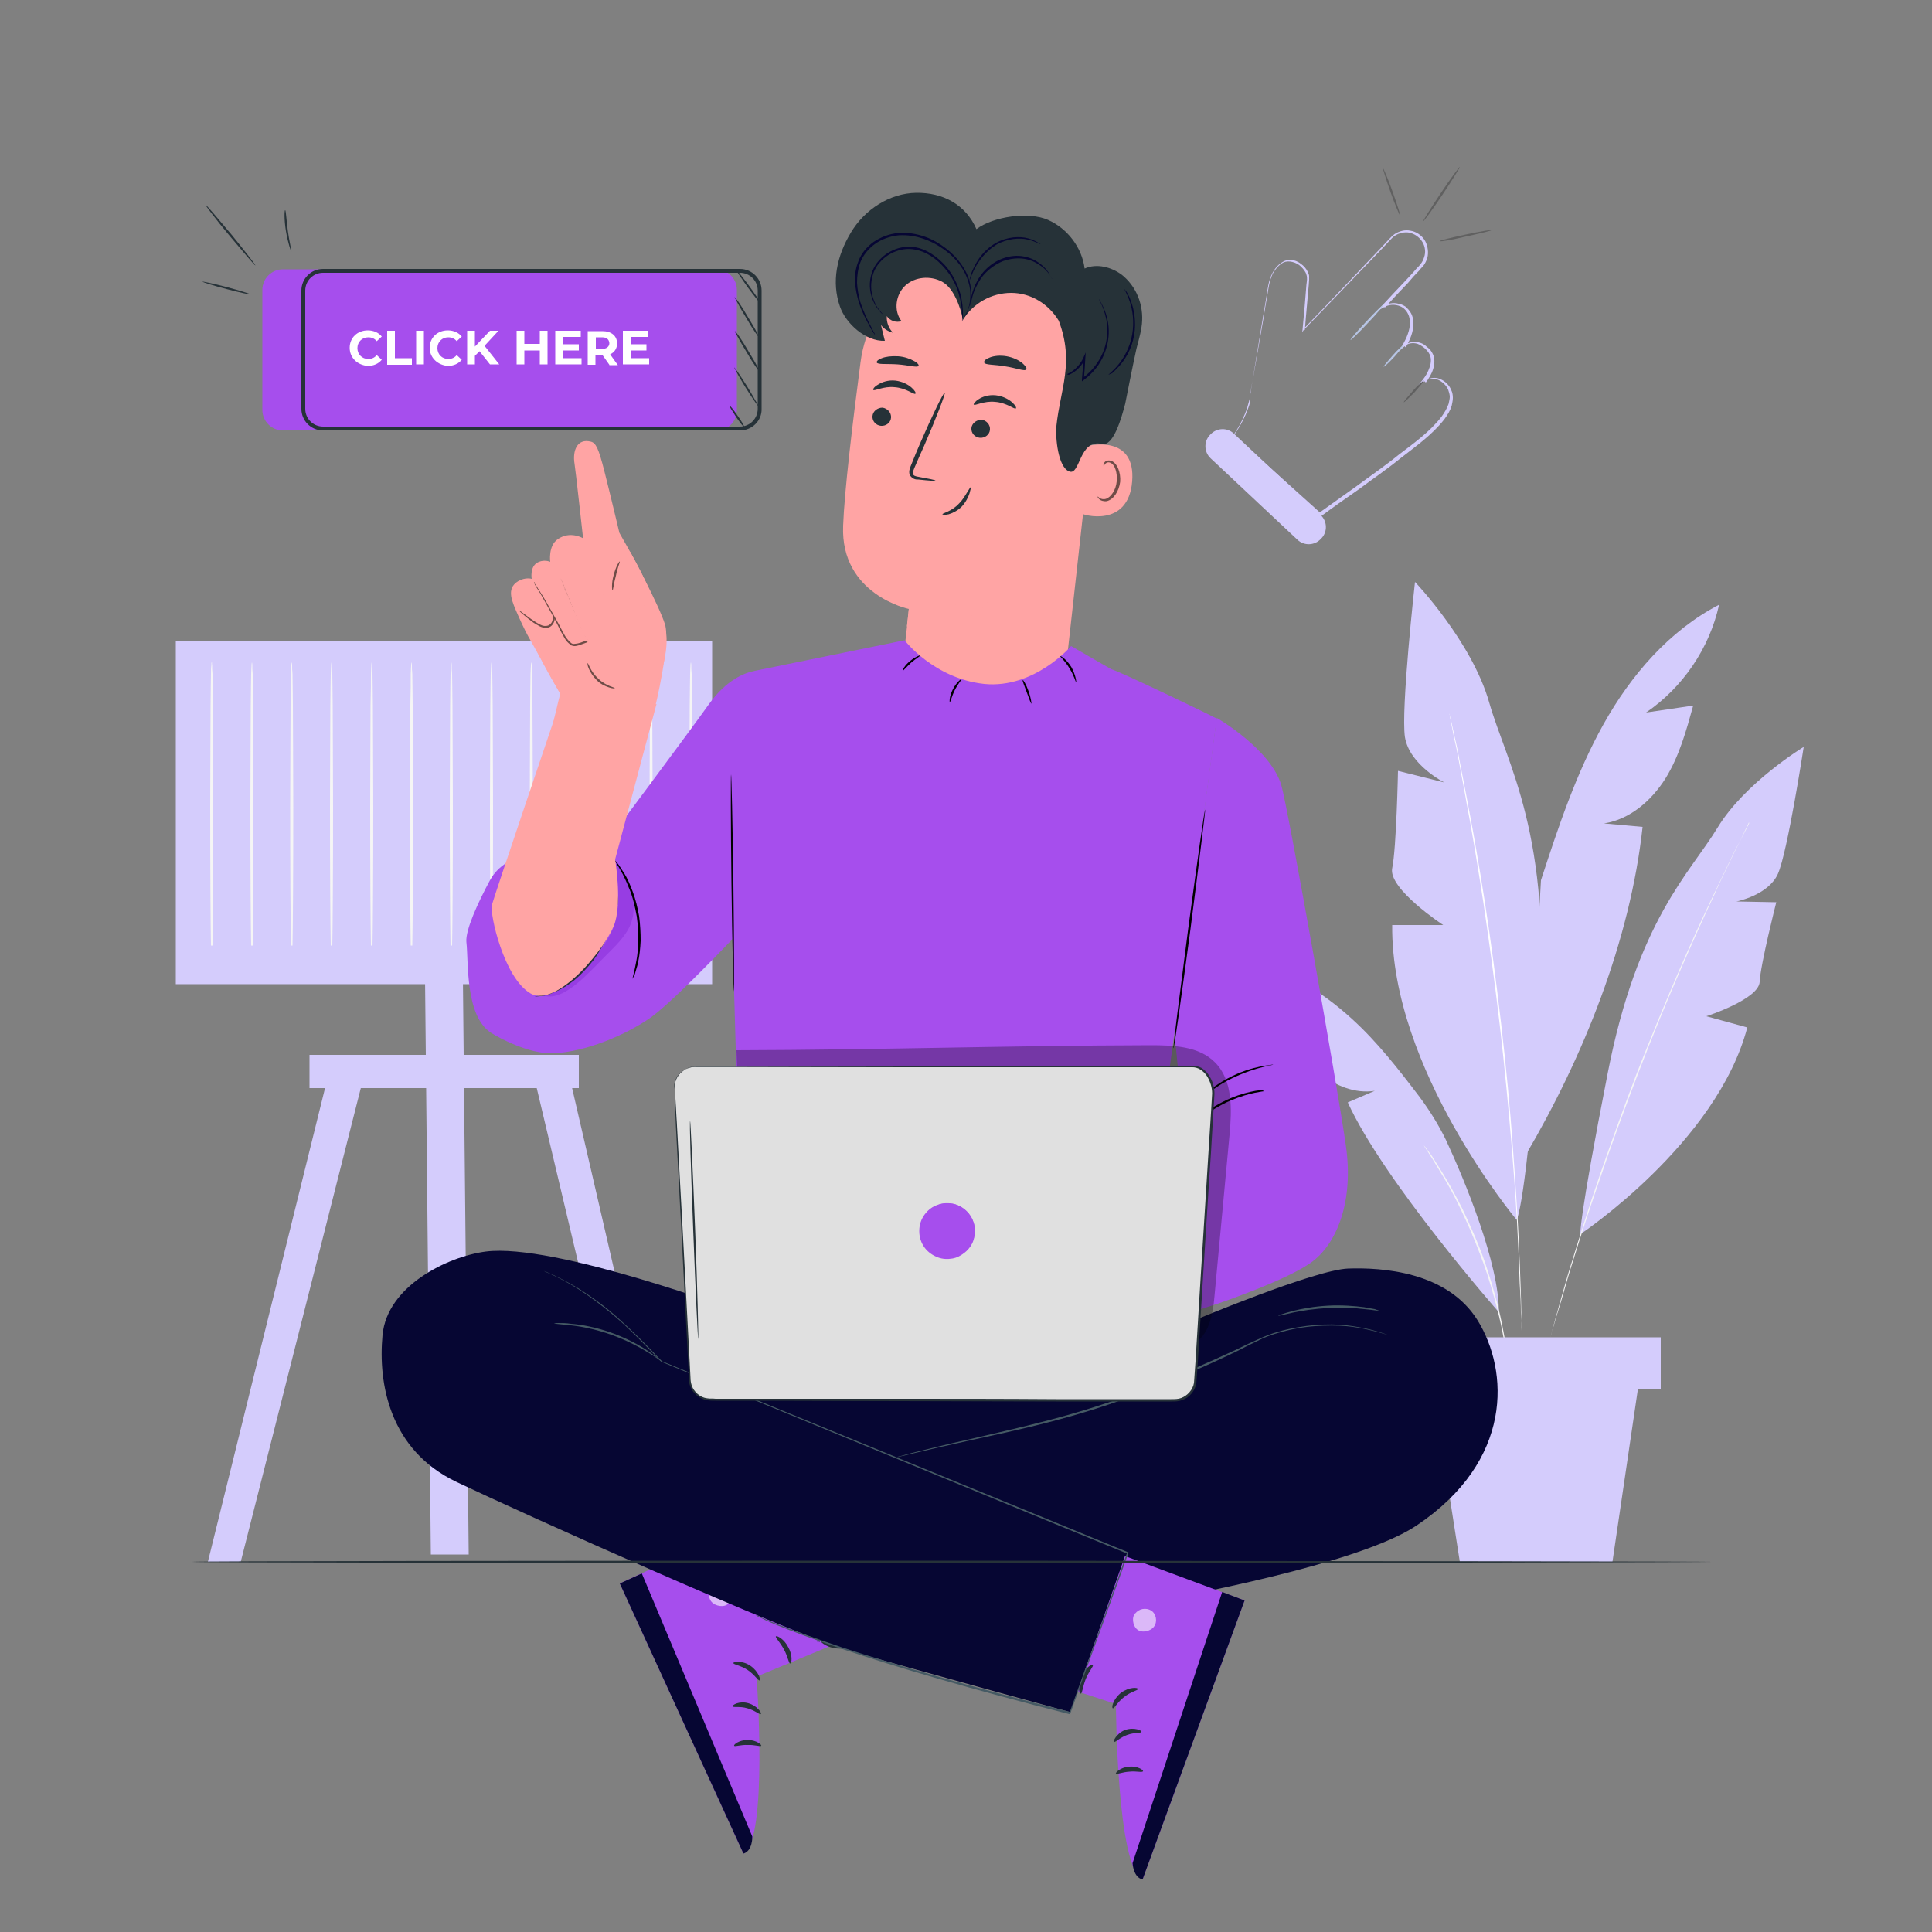 <?xml version="1.0" encoding="utf-8"?>
<!-- Generator: Adobe Illustrator 26.1.0, SVG Export Plug-In . SVG Version: 6.00 Build 0)  -->
<svg version="1.1" id="Layer_1" xmlns="http://www.w3.org/2000/svg" xmlns:xlink="http://www.w3.org/1999/xlink" x="0px" y="0px"
	 viewBox="0 0 500 500" style="enable-background:new 0 0 500 500;" xml:space="preserve">
<rect x="0" y="0" width="500" height="500" fill="#808080" stroke="none"/>
<style type="text/css">
	.st0{fill:#D4CCFC;}
	.st1{fill:#FFFFFF;}
	.st2{fill:#F5F5F5;}
	.st3{fill:#B7C5E5;}
	.st4{fill:#606060;}
	.st5{display:none;}
	.st6{display:inline;}
	.st7{fill:#FFA4A4;}
	.st8{fill:#263238;}
	.st9{fill:#6F4C47;}
	.st10{fill:#060633;}
	.st11{fill:#A64EED;}
	.st12{opacity:0.6;}
	.st13{fill:#455A64;}
	.st14{opacity:0.3;}
	.st15{fill:#7215CC;}
	.st16{fill:#E0E0E0;}
</style>
<g id="Background_Complete">
	<g>
		<g>
			<path class="st0" d="M444.9,156.5c-12.9,6.7-22.8,18.2-29.9,30.9s-11.7,26.6-16.2,40.4l-4,71.2c15-25.5,27.1-55.6,30.3-85
				c-3.3-0.3-6.7-0.6-10-0.9c6.7-1,12.3-5.9,15.9-11.6c3.6-5.8,5.4-12.4,7.2-18.9c-4.1,0.6-8.1,1.2-12.2,1.8
				C435.5,177.9,442.4,167.8,444.9,156.5z"/>
		</g>
		<g>
			<path class="st0" d="M392.5,315.7c0,0-32.6-39-32.2-76.3h13.2c0,0-14.3-9.4-13.2-14.7c1.1-5.3,1.5-25.2,1.5-25.2l12,3
				c0,0-9-4.5-10.2-11.7c-1.1-7.1,2.6-40.2,2.6-40.2s14.7,15.4,19.2,31.2c4.5,15.8,16.4,34.2,12.9,82.4
				C394.9,312.4,392.5,315.7,392.5,315.7z"/>
		</g>
		<g>
			<path class="st0" d="M409,319.4c0,0,35.3-23.5,43.2-53.5l-10.6-2.9c0,0,13.6-4.4,13.8-8.9c0.2-4.5,4.3-20.6,4.3-20.6l-10.3-0.2
				c0,0,8.2-1.6,10.7-7.1s6.7-32.9,6.7-32.9s-15.2,9.2-22.3,20.9s-20.7,23.9-28.4,63.4C408.4,316.9,409,319.4,409,319.4z"/>
		</g>
		<g>
			<g>
				<path class="st1" d="M375.1,184.7c0,0,0,0.1,0.1,0.4c0.1,0.3,0.2,0.7,0.3,1.2c0.2,1.1,0.6,2.6,1,4.6c0.5,2,1,4.5,1.5,7.4
					c0.6,2.9,1.2,6.1,1.9,9.8c1.4,7.2,2.9,15.9,4.4,25.5c1.5,9.6,2.9,20.2,4.2,31.4c1.3,11.2,2.3,21.8,3,31.5
					c0.7,9.7,1.3,18.5,1.6,25.8c0.2,3.7,0.3,7,0.4,9.9c0.1,2.9,0.2,5.4,0.2,7.5c0,2,0,3.6,0.1,4.7c0,0.5,0,0.9,0,1.2
					c0,0.3,0,0.4,0,0.4c0,0,0-0.1,0-0.4c0-0.3,0-0.7,0-1.2c0-1.1-0.1-2.7-0.2-4.7c0-2.1-0.1-4.6-0.3-7.5c-0.1-2.9-0.2-6.2-0.4-9.9
					c-0.3-7.4-0.9-16.1-1.7-25.8c-0.8-9.7-1.8-20.4-3.1-31.5c-1.3-11.2-2.8-21.8-4.2-31.4c-1.5-9.6-2.9-18.3-4.3-25.5
					c-0.6-3.6-1.3-6.9-1.8-9.8c-0.5-2.9-1-5.4-1.5-7.4c-0.4-2-0.7-3.6-0.9-4.6c-0.1-0.5-0.2-0.9-0.2-1.2
					C375.2,184.8,375.1,184.7,375.1,184.7z"/>
			</g>
		</g>
		<g>
			<path class="st0" d="M387.9,339.6c0,0-29.8-33.9-39.1-54.3l7-3c-5.1,0.8-10.3-1.3-14.2-4.6s-6.8-7.7-9.6-12l9.2-1.6
				c-8.4-2.4-15.8-8.1-20.1-15.6c10.9,1.8,20.7,7.8,28.8,15.2c6.6,6,12.1,13.1,17.5,20.2c2.6,3.5,4.9,7.2,6.8,11.1
				C379.1,305.5,388,327.1,387.9,339.6z"/>
		</g>
		<g>
			<g>
				<path class="st2" d="M452.6,212.8c0,0,0,0.1-0.1,0.3c-0.1,0.2-0.3,0.6-0.5,1c-0.4,0.9-1,2.1-1.8,3.8c-0.8,1.6-1.8,3.6-2.9,5.9
					c-1.1,2.3-2.4,4.9-3.7,7.9c-2.8,5.9-5.9,12.9-9.3,20.7c-3.4,7.9-7,16.6-10.5,25.8c-3.5,9.2-6.8,18.1-9.5,26.2
					c-2.8,8.1-5.2,15.4-7.1,21.6c-1,3.1-1.8,5.9-2.5,8.4s-1.4,4.6-1.9,6.3c-0.5,1.7-0.9,3.1-1.2,4c-0.1,0.4-0.2,0.8-0.3,1
					c-0.1,0.2-0.1,0.4-0.1,0.4s0-0.1,0.1-0.4c0.1-0.3,0.2-0.6,0.3-1c0.3-1,0.6-2.3,1.1-4c0.5-1.8,1.1-3.9,1.8-6.4
					c0.7-2.5,1.5-5.3,2.5-8.4c1.9-6.2,4.2-13.5,7-21.7c2.8-8.1,6-17,9.5-26.2c3.6-9.2,7.2-17.9,10.6-25.8c3.4-7.9,6.6-14.9,9.4-20.7
					c1.4-2.9,2.7-5.6,3.8-7.9c1.1-2.3,2.1-4.3,3-5.9c0.8-1.6,1.5-2.8,1.9-3.7c0.2-0.4,0.4-0.7,0.5-1
					C452.6,212.9,452.6,212.8,452.6,212.8z"/>
			</g>
		</g>
		<g>
			<g>
				<path class="st2" d="M390.5,354.1c0,0-0.1-0.2-0.1-0.6c-0.1-0.5-0.2-1.1-0.3-1.8c-0.1-0.8-0.2-1.7-0.5-2.8
					c-0.2-1.1-0.4-2.4-0.7-3.8c-0.5-2.8-1.3-6-2.3-9.6c-1-3.6-2.2-7.5-3.8-11.5c-1.5-4-3.2-7.8-4.8-11.1c-1.6-3.4-3.2-6.3-4.7-8.7
					c-0.7-1.2-1.4-2.3-2-3.3s-1.1-1.8-1.5-2.4c-0.4-0.6-0.7-1.1-1-1.5c-0.2-0.4-0.3-0.5-0.3-0.6c0,0,0.1,0.2,0.4,0.5
					c0.3,0.4,0.6,0.9,1.1,1.5c0.5,0.6,1,1.4,1.6,2.4c0.6,1,1.3,2,2,3.2c1.5,2.4,3.1,5.4,4.8,8.7c1.6,3.4,3.3,7.1,4.9,11.2
					c1.5,4,2.7,8,3.7,11.6c1,3.6,1.7,6.9,2.2,9.7c0.3,1.4,0.4,2.7,0.6,3.8c0.2,1.1,0.3,2.1,0.4,2.9c0.1,0.7,0.1,1.3,0.2,1.8
					C390.5,353.9,390.5,354.1,390.5,354.1z"/>
			</g>
		</g>
		<g>
			<rect x="364.5" y="346.1" class="st0" width="65.3" height="13.3"/>
		</g>
		<g>
			<polygon class="st0" points="370.8,359.4 377.8,404.2 417.3,404.2 423.9,359.4 			"/>
		</g>
		<g>
			<g>
				<path class="st0" d="M425.8,359.4c0,0.1-12.4,0.3-27.6,0.3c-15.2,0-27.6-0.1-27.6-0.3s12.4-0.3,27.6-0.3
					C413.5,359.2,425.8,359.3,425.8,359.4z"/>
			</g>
		</g>
	</g>
	<g>
		<g>
			<g>
				<g>
					<g>
						<g>
							<path class="st0" d="M323.4,103.2c0,0,0-0.2,0.1-0.7c0.1-0.4,0.2-1.1,0.3-1.9c0.3-1.7,0.7-4.1,1.2-7.3
								c0.5-3.2,1.2-7,1.9-11.5c0.4-2.2,0.8-4.7,1.2-7.2c0.2-1.3,0.5-2.6,1.2-3.9c0.6-1.2,1.6-2.4,3-3.1l0,0
								c0.8-0.4,1.8-0.4,2.6-0.2c0.9,0.2,1.6,0.7,2.3,1.3c0.7,0.6,1.2,1.4,1.5,2.3c0.1,0.2,0.1,0.5,0.1,0.7c0,0.2,0,0.5,0,0.7
								c0,0.4-0.1,0.9-0.1,1.4c-0.3,3.7-0.7,7.5-1,11.6l-0.4-0.2c6.4-6.6,13.3-13.9,20.7-21.7c0.5-0.5,0.9-1,1.4-1.5
								c0.5-0.5,0.9-1,1.5-1.4c1.2-0.8,2.7-1.2,4.1-0.9c1.4,0.2,2.8,1.1,3.6,2.3c0.8,1.2,1.1,2.8,0.9,4.2c-0.1,0.7-0.4,1.4-0.8,2.1
								c-0.4,0.7-1,1.1-1.4,1.7c-1,1-2,2.1-2.9,3.2c-2,2.1-4,4.2-6,6.4l-0.4-0.4c1.1-0.6,2.5-1,3.9-0.6c0.6,0.1,1.1,0.3,1.6,0.6
								c0.2,0.1,0.5,0.3,0.7,0.6c0.2,0.2,0.4,0.4,0.6,0.7c0.7,0.9,1,2.1,1,3.2c0,2.2-0.9,4.3-2,6.2l-0.4-0.4c1.1-1,2.7-1.3,4.1-0.8
								c0.7,0.2,1.3,0.6,1.8,1.1c0.3,0.2,0.5,0.4,0.8,0.7l0.3,0.4l0.3,0.5c0.7,1.2,0.6,2.8,0.2,4.1c-0.4,1.3-1.1,2.4-1.9,3.5
								l-0.4-0.4c1.2-0.8,2.8-1.1,4.1-0.5c1.3,0.5,2.4,1.6,2.9,2.9c0.3,0.6,0.4,1.3,0.4,2c0,0.7-0.2,1.4-0.3,2
								c-0.4,1.3-1.1,2.4-1.9,3.5c-3.2,4.1-7.4,7-11.1,9.9c-3.7,3-7.5,5.6-11,8.2c-3.6,2.5-7,4.9-10.1,7.2l-0.2-0.4
								c0.1-0.1,0.3-0.1,0.4-0.2l0,0.3c-7.3-6.7-13.5-12.2-18.2-16.6l0.2,0l0,0l-0.1,0.1l-0.1-0.1c-1.7-1.6-3-2.9-4.3-4l-0.1-0.1
								l0.1-0.1c1.9-2.7,3-5.1,3.6-6.7c0.3-0.8,0.5-1.4,0.6-1.9C323.3,103.4,323.4,103.2,323.4,103.2s-0.2,0.9-0.7,2.6
								c-0.6,1.6-1.6,4.1-3.5,6.8l0-0.2c1.2,1.2,2.6,2.4,4.3,4l-0.2,0l0,0l0.1-0.1l0.1,0.1c4.8,4.3,11,9.8,18.4,16.5l0.2,0.2
								l-0.3,0.1c-0.1,0.1-0.3,0.1-0.4,0.2L341,133c3.2-2.3,6.6-4.7,10.1-7.2c3.5-2.6,7.3-5.2,11-8.2c3.8-2.9,7.9-5.8,11-9.8
								c0.7-1,1.4-2.1,1.8-3.3c0.1-0.6,0.3-1.2,0.3-1.8c0-0.6-0.2-1.2-0.4-1.8c-0.5-1.2-1.5-2.1-2.6-2.6c-1.2-0.5-2.5-0.3-3.6,0.4
								l-1.6,1.1l1.2-1.5c0.8-1,1.4-2.1,1.8-3.3c0.4-1.2,0.5-2.5-0.2-3.6c-0.6-1-1.7-1.9-2.9-2.4c-1.2-0.4-2.6-0.2-3.5,0.7l-1.4,1.2
								l1-1.6c1-1.8,1.9-3.8,1.9-5.8c0-2.1-1.2-4.1-3.4-4.5c-1.2-0.3-2.5,0-3.5,0.6l-1.6,0.9l1.2-1.3c2-2.2,4-4.3,6-6.4
								c1-1.1,2-2.1,2.9-3.2c0.5-0.5,1-1,1.4-1.6c0.4-0.6,0.6-1.2,0.8-1.9c0.3-1.3,0-2.7-0.8-3.8c-0.8-1.1-1.9-1.8-3.2-2.1
								c-1.3-0.2-2.6,0.1-3.7,0.8c-0.5,0.3-1,0.9-1.4,1.3c-0.5,0.5-0.9,1-1.4,1.5c-7.4,7.7-14.4,15-20.8,21.6L337,86l0.1-0.7
								c0.4-4,0.7-7.9,1-11.6c0.1-0.9,0.3-1.8,0-2.6c-0.2-0.8-0.8-1.5-1.4-2.1s-1.4-1-2.2-1.2c-0.8-0.2-1.6-0.2-2.3,0.1l0,0l0,0
								c-1.2,0.6-2.1,1.7-2.8,2.9c-0.6,1.2-0.9,2.5-1.1,3.7c-0.4,2.6-0.9,5-1.2,7.2c-0.8,4.5-1.4,8.3-2,11.5c-0.5,3.1-1,5.6-1.3,7.2
								c-0.1,0.8-0.3,1.4-0.4,1.9C323.4,102.9,323.4,103.2,323.4,103.2z"/>
						</g>
					</g>
				</g>
			</g>
			<g>
				<g>
					<g>
						<path class="st0" d="M335.8,139.7l-22.5-21.1c-1.7-1.6-1.8-4.3-0.2-6l0.2-0.2c1.6-1.7,4.3-1.8,6-0.2l22.5,21.1
							c1.7,1.6,1.8,4.3,0.2,6l-0.2,0.2C340.2,141.2,337.5,141.3,335.8,139.7z"/>
					</g>
				</g>
			</g>
			<g>
				<g>
					<g>
						<path class="st3" d="M349.5,88c-0.1-0.1,1.7-2.3,4.1-4.8c2.4-2.6,4.5-4.6,4.6-4.5s-1.7,2.3-4.1,4.8
							C351.7,86.1,349.6,88.1,349.5,88z"/>
					</g>
				</g>
			</g>
			<g>
				<g>
					<g>
						<path class="st3" d="M358.1,94.9c-0.1-0.1,1-1.4,2.4-3s2.7-2.7,2.8-2.6c0.1,0.1-1,1.4-2.4,3C359.5,93.8,358.2,95,358.1,94.9z"
							/>
					</g>
				</g>
			</g>
			<g>
				<g>
					<g>
						<path class="st4" d="M363.3,104.1c-0.1-0.1,1-1.4,2.4-3s2.7-2.7,2.8-2.6s-1,1.4-2.4,3C364.6,103,363.4,104.2,363.3,104.1z"/>
					</g>
				</g>
			</g>
		</g>
		<g>
			<g>
				<g>
					<path class="st4" d="M362.4,55.9c-0.1,0-1.3-2.7-2.5-6.1c-1.2-3.4-2.1-6.3-2-6.3c0.1,0,1.3,2.7,2.5,6.1
						C361.6,53,362.5,55.8,362.4,55.9z"/>
				</g>
			</g>
		</g>
		<g>
			<g>
				<g>
					<path class="st4" d="M368.3,57.3c-0.1-0.1,1.9-3.3,4.5-7.2s4.9-7,5-6.9s-1.9,3.3-4.5,7.2C370.7,54.3,368.4,57.4,368.3,57.3z"/>
				</g>
			</g>
		</g>
		<g>
			<g>
				<g>
					<path class="st4" d="M372.6,62.4c0-0.2,3-0.9,6.7-1.7c3.7-0.8,6.8-1.3,6.8-1.2c0,0.2-3,0.9-6.7,1.7
						C375.7,62.1,372.7,62.6,372.6,62.4z"/>
				</g>
			</g>
		</g>
	</g>
	<g>
		<g>
			<g>
				<g>
					<g>
						<polygon class="st0" points="85.9,274.4 53.8,404.2 62.3,404.2 95.2,274.4 						"/>
					</g>
				</g>
			</g>
			<g>
				<g>
					<g>
						<polygon class="st0" points="146.4,274.4 176.4,404.2 168,404.2 137.2,274.4 						"/>
					</g>
				</g>
			</g>
			<g>
				<g>
					<g>
						<polygon class="st0" points="121.3,402.3 111.5,402.3 110,253.3 119.8,253.3 						"/>
					</g>
				</g>
			</g>
		</g>
		<g>
			<g>
				<g>
					<rect x="45.5" y="165.8" class="st0" width="138.8" height="88.9"/>
				</g>
			</g>
		</g>
		<g>
			<g>
				<g>
					<rect x="80.1" y="273" class="st0" width="69.7" height="8.6"/>
				</g>
			</g>
		</g>
		<g>
			<g>
				<g>
					<g>
						<path class="st2" d="M54.7,243.1c0,0,0.1,0.5,0.1,1.6h-0.2c-0.1-4.4-0.2-18.8-0.2-35.8c0-10.3,0.1-19.6,0.1-26.5
							c0-3.3,0.1-6,0.1-8c0-0.9,0-1.6,0.1-2.2c0-0.5,0-0.8,0.1-0.8s0,0.3,0.1,0.8c0,0.6,0,1.3,0.1,2.2c0,2,0.1,4.7,0.1,8
							c0,6.9,0.1,16.2,0.1,26.5c0,17.1-0.1,31.5-0.2,35.8h-0.2C54.7,243.7,54.7,243.1,54.7,243.1z"/>
					</g>
				</g>
			</g>
		</g>
		<g>
			<g>
				<g>
					<g>
						<path class="st2" d="M65.1,243.1c0,0,0.1,0.5,0.1,1.6H65c-0.1-4.4-0.2-18.8-0.2-35.8c0-10.3,0.1-19.6,0.1-26.5
							c0-3.3,0.1-6,0.1-8c0-0.9,0.1-1.6,0.1-2.2c0-0.5,0.1-0.8,0.1-0.8s0.1,0.3,0.1,0.8c0,0.6,0,1.3,0.1,2.2c0,2,0.1,4.7,0.1,8
							c0,6.9,0.1,16.2,0.1,26.5c0,17.1-0.1,31.5-0.2,35.8H65C65,243.7,65,243.1,65.1,243.1z"/>
					</g>
				</g>
			</g>
		</g>
		<g>
			<g>
				<g>
					<g>
						<path class="st2" d="M75.4,243.1c0,0,0.1,0.5,0.1,1.6h-0.2c-0.1-4.4-0.2-18.8-0.2-35.8c0-10.3,0.1-19.6,0.1-26.5
							c0-3.3,0.1-6,0.1-8c0-0.9,0.1-1.6,0.1-2.2c0-0.5,0.1-0.8,0.1-0.8s0.1,0.3,0.1,0.8c0,0.6,0,1.3,0.1,2.2c0,2,0.1,4.7,0.1,8
							c0,6.9,0.1,16.2,0.1,26.5c0,17.1-0.1,31.5-0.2,35.8h-0.2C75.3,243.7,75.4,243.1,75.4,243.1z"/>
					</g>
				</g>
			</g>
		</g>
		<g>
			<g>
				<g>
					<g>
						<path class="st2" d="M85.7,243.1c0,0,0.1,0.5,0.1,1.6h-0.2c-0.1-4.4-0.2-18.8-0.2-35.8c0-10.3,0.1-19.6,0.1-26.5
							c0-3.3,0.1-6,0.1-8c0-0.9,0.1-1.6,0.1-2.2c0-0.5,0.1-0.8,0.1-0.8s0.1,0.3,0.1,0.8c0,0.6,0,1.3,0.1,2.2c0,2,0.1,4.7,0.1,8
							c0,6.9,0.1,16.2,0.1,26.5c0,17.1-0.1,31.5-0.2,35.8h-0.2C85.7,243.7,85.7,243.1,85.7,243.1z"/>
					</g>
				</g>
			</g>
		</g>
		<g>
			<g>
				<g>
					<g>
						<path class="st2" d="M96.1,243.1c0,0,0.1,0.5,0.1,1.6H96c-0.1-4.4-0.2-18.8-0.2-35.8c0-10.3,0.1-19.6,0.1-26.5
							c0.1-3.3,0.1-6,0.1-8c0-0.9,0.1-1.6,0.1-2.2c0-0.5,0.1-0.8,0.1-0.8s0.1,0.3,0.1,0.8c0,0.6,0,1.3,0.1,2.2c0,2,0.1,4.7,0.1,8
							c0,6.9,0.1,16.2,0.1,26.5c0,17.1-0.1,31.5-0.2,35.8H96C96,243.7,96,243.1,96.1,243.1z"/>
					</g>
				</g>
			</g>
		</g>
		<g>
			<g>
				<g>
					<g>
						<path class="st2" d="M106.4,243.1c0,0,0.1,0.5,0.1,1.6h-0.2c-0.1-4.4-0.2-18.8-0.2-35.8c0-10.3,0.1-19.6,0.1-26.5
							c0.1-3.3,0.1-6,0.1-8c0-0.9,0.1-1.6,0.1-2.2c0-0.5,0.1-0.8,0.1-0.8s0.1,0.3,0.1,0.8c0,0.6,0,1.3,0.1,2.2c0,2,0.1,4.7,0.1,8
							c0,6.9,0.1,16.2,0.1,26.5c0,17.1-0.1,31.5-0.2,35.8h-0.2C106.3,243.7,106.4,243.1,106.4,243.1z"/>
					</g>
				</g>
			</g>
		</g>
		<g>
			<g>
				<g>
					<g>
						<path class="st2" d="M116.7,243.1c0,0,0.1,0.5,0.1,1.6h-0.2c-0.1-4.4-0.2-18.8-0.2-35.8c0-10.3,0.1-19.6,0.1-26.5
							c0-3.3,0.1-6,0.1-8c0-0.9,0.1-1.6,0.1-2.2c0-0.5,0.1-0.8,0.1-0.8s0.1,0.3,0.1,0.8c0,0.6,0,1.3,0.1,2.2c0,2,0.1,4.7,0.1,8
							c0,6.9,0.1,16.2,0.1,26.5c0,17.1-0.1,31.5-0.2,35.8h-0.2C116.7,243.7,116.7,243.1,116.7,243.1z"/>
					</g>
				</g>
			</g>
		</g>
		<g>
			<g>
				<g>
					<g>
						<path class="st2" d="M127.1,243.1c0,0,0.1,0.5,0.1,1.6H127c-0.1-4.4-0.2-18.8-0.2-35.8c0-10.3,0.1-19.6,0.1-26.5
							c0-3.3,0.1-6,0.1-8c0-0.9,0.1-1.6,0.1-2.2c0-0.5,0.1-0.8,0.1-0.8s0.1,0.3,0.1,0.8c0,0.6,0,1.3,0.1,2.2c0,2,0.1,4.7,0.1,8
							c0,6.9,0.1,16.2,0.1,26.5c0,17.1-0.1,31.5-0.2,35.8h-0.2C127,243.7,127,243.1,127.1,243.1z"/>
					</g>
				</g>
			</g>
		</g>
		<g>
			<g>
				<g>
					<g>
						<path class="st2" d="M137.4,243.1c0,0,0.1,0.5,0.1,1.6h-0.2c-0.1-4.4-0.2-18.8-0.2-35.8c0-10.3,0.1-19.6,0.1-26.5
							c0-3.3,0.1-6,0.1-8c0-0.9,0.1-1.6,0.1-2.2c0-0.5,0.1-0.8,0.1-0.8s0.1,0.3,0.1,0.8c0,0.6,0,1.3,0.1,2.2c0,2,0.1,4.7,0.1,8
							c0,6.9,0.1,16.2,0.1,26.5c0,17.1-0.1,31.5-0.2,35.8h-0.2C137.3,243.7,137.4,243.1,137.4,243.1z"/>
					</g>
				</g>
			</g>
		</g>
		<g>
			<g>
				<g>
					<g>
						<path class="st2" d="M147.7,243.1c0,0,0.1,0.5,0.1,1.6h-0.2c-0.1-4.4-0.2-18.8-0.2-35.8c0-10.3,0.1-19.6,0.1-26.5
							c0-3.3,0.1-6,0.1-8c0-0.9,0.1-1.6,0.1-2.2c0-0.5,0.1-0.8,0.1-0.8s0.1,0.3,0.1,0.8c0,0.6,0,1.3,0.1,2.2c0,2,0.1,4.7,0.1,8
							c0,6.9,0.1,16.2,0.1,26.5c0,17.1-0.1,31.5-0.2,35.8h-0.2C147.7,243.7,147.7,243.1,147.7,243.1z"/>
					</g>
				</g>
			</g>
		</g>
		<g>
			<g>
				<g>
					<g>
						<path class="st2" d="M158.1,243.1c0,0,0.1,0.5,0.1,1.6H158c-0.1-4.4-0.2-18.8-0.2-35.8c0-10.3,0.1-19.6,0.1-26.5
							c0.1-3.3,0.1-6,0.1-8c0-0.9,0.1-1.6,0.1-2.2c0-0.5,0.1-0.8,0.1-0.8s0.1,0.3,0.1,0.8c0,0.6,0,1.3,0.1,2.2c0,2,0.1,4.7,0.1,8
							c0,6.9,0.1,16.2,0.1,26.5c0,17.1-0.1,31.5-0.2,35.8H158C158,243.7,158,243.1,158.1,243.1z"/>
					</g>
				</g>
			</g>
		</g>
		<g>
			<g>
				<g>
					<g>
						<path class="st2" d="M168.4,243.1c0,0,0.1,0.5,0.1,1.6h-0.2c-0.1-4.4-0.2-18.8-0.2-35.8c0-10.3,0.1-19.6,0.1-26.5
							c0.1-3.3,0.1-6,0.1-8c0-0.9,0.1-1.6,0.1-2.2c0-0.5,0.1-0.8,0.1-0.8s0.1,0.3,0.1,0.8c0,0.6,0,1.3,0.1,2.2c0,2,0.1,4.7,0.1,8
							c0,6.9,0.1,16.2,0.1,26.5c0,17.1-0.1,31.5-0.2,35.8h-0.2C168.3,243.7,168.4,243.1,168.4,243.1z"/>
					</g>
				</g>
			</g>
		</g>
		<g>
			<g>
				<g>
					<g>
						<path class="st2" d="M178.7,243.1c0,0,0.1,0.5,0.1,1.6h-0.2c-0.1-4.4-0.2-18.8-0.2-35.8c0-10.3,0.1-19.6,0.1-26.5
							c0-3.3,0.1-6,0.1-8c0-0.9,0.1-1.6,0.1-2.2c0-0.5,0.1-0.8,0.1-0.8s0.1,0.3,0.1,0.8c0,0.6,0,1.3,0.1,2.2c0,2,0.1,4.7,0.1,8
							c0,6.9,0.1,16.2,0.1,26.5c0,17.1-0.1,31.5-0.2,35.8h-0.2C178.7,243.7,178.7,243.1,178.7,243.1z"/>
					</g>
				</g>
			</g>
		</g>
	</g>
</g>
<g id="Background_Simple" class="st5">
	<g class="st6">
		<path class="st2" d="M446.8,222.8c-16.5-31.4-50-53.2-85.5-55.5c-14.5-1-28.9,1.1-43.4,1c-14.5-0.1-29.6-2.7-41-11.7
			c-15.3-12.1-20.5-32.6-30.8-49.2c-17.5-28.2-51.2-44.6-84.4-44.2s-65.3,16.5-88.2,40.5c-43.9,46.2-52.4,120.8-24.2,177.9
			s89.4,95.1,153,100l153.8-5.8c35.5-0.6,70-20.6,88.1-51.2C462.3,294.1,463.3,254.2,446.8,222.8z"/>
	</g>
</g>
<g id="Character">
	<g>
		<g>
			<g>
				<g>
					<g>
						<g>
							<g>
								<g>
									<g>
										<g>
											<g>
												<g>
													<g>
														<g>
															<g>
																<g>
																	<g>
																		<g>
																			<g>
																				<g>
																					<g>
																						<g>
																							<path class="st7" d="M283.7,102.3l-7.8,70.2c-1.3,11.9-5.7,29.2-24.5,26.2l0,0
																								c-16.1-3.8-18.5-19.8-17.3-30.9c0.6-5.3,1.1-9.7,1.1-10.2c0,0-17.7-3.7-17-21.5c0.3-8.6,2.4-26.3,4.5-42.3
																								c2.2-17.2,17.3-29.7,34.6-28.8l1.7,0.1C277.6,67,286.2,83.8,283.7,102.3z"/>
																						</g>
																					</g>
																				</g>
																			</g>
																		</g>
																	</g>
																</g>
															</g>
														</g>
													</g>
												</g>
											</g>
										</g>
									</g>
								</g>
							</g>
							<g>
								<g>
									<g>
										<g>
											<g>
												<g>
													<g>
														<g>
															<g>
																<g>
																	<g>
																		<g>
																			<g>
																				<g>
																					<g>
																						<g>
																							<path class="st7" d="M235.2,157.6c0,0,11.2,1.2,23.5-5.7c0,0-6.3,12.7-24,10.2L235.2,157.6z"/>
																						</g>
																					</g>
																				</g>
																			</g>
																		</g>
																	</g>
																</g>
															</g>
														</g>
													</g>
												</g>
											</g>
										</g>
									</g>
								</g>
							</g>
						</g>
					</g>
				</g>
				<g>
					<g>
						<g>
							<g>
								<g>
									<g>
										<g>
											<g>
												<g>
													<g>
														<g>
															<g>
																<g>
																	<g>
																		<g>
																			<g>
																				<g>
																					<g>
																						<g>
																							<g>
																								<g>
																									<g>
																										<g>
																											<path class="st8" d="M252,104.7c0.3,0.4,2.6-1,5.5-0.7c3,0.2,5,2,5.4,1.7c0.2-0.2-0.1-0.8-1-1.6
																												c-0.9-0.8-2.4-1.6-4.2-1.8c-1.9-0.2-3.5,0.4-4.4,1C252.3,103.9,251.9,104.6,252,104.7z"/>
																										</g>
																									</g>
																								</g>
																							</g>
																						</g>
																					</g>
																				</g>
																			</g>
																		</g>
																	</g>
																</g>
															</g>
														</g>
													</g>
												</g>
											</g>
										</g>
									</g>
									<g>
										<g>
											<g>
												<g>
													<g>
														<g>
															<g>
																<g>
																	<g>
																		<g>
																			<g>
																				<g>
																					<g>
																						<g>
																							<g>
																								<g>
																									<g>
																										<path class="st8" d="M251.4,110.8c-0.1,1.3,0.9,2.4,2.2,2.5c1.3,0.1,2.5-0.8,2.6-2.1
																											c0.1-1.3-0.9-2.4-2.2-2.6C252.6,108.7,251.5,109.6,251.4,110.8z"/>
																									</g>
																								</g>
																							</g>
																						</g>
																					</g>
																				</g>
																			</g>
																		</g>
																	</g>
																</g>
															</g>
														</g>
													</g>
												</g>
											</g>
										</g>
									</g>
									<g>
										<g>
											<g>
												<g>
													<g>
														<g>
															<g>
																<g>
																	<g>
																		<g>
																			<g>
																				<g>
																					<g>
																						<g>
																							<g>
																								<g>
																									<g>
																										<path class="st8" d="M242.1,124.4c0-0.2-1.7-0.5-4.4-1c-0.7-0.1-1.4-0.3-1.4-0.8
																											c-0.1-0.5,0.2-1.2,0.6-2.1c0.7-1.7,1.5-3.4,2.3-5.2c3.2-7.4,5.6-13.6,5.3-13.7c-0.3-0.1-3.2,5.8-6.4,13.2
																											c-0.8,1.8-1.5,3.6-2.2,5.3c-0.3,0.8-0.8,1.7-0.5,2.7c0.2,0.5,0.7,0.9,1.1,1.1c0.4,0.2,0.8,0.2,1.2,0.2
																											C240.4,124.4,242.1,124.5,242.1,124.4z"/>
																									</g>
																								</g>
																							</g>
																						</g>
																					</g>
																				</g>
																			</g>
																		</g>
																	</g>
																</g>
															</g>
														</g>
													</g>
												</g>
											</g>
										</g>
									</g>
								</g>
							</g>
						</g>
						<g>
							<g>
								<g>
									<g>
										<g>
											<g>
												<g>
													<g>
														<g>
															<g>
																<g>
																	<g>
																		<g>
																			<g>
																				<g>
																					<g>
																						<path class="st8" d="M254.7,93.8c0.2,0.7,2.6,0.5,5.4,1c2.8,0.4,5.1,1.4,5.5,0.8c0.2-0.3-0.2-0.9-1.1-1.7
																							c-0.9-0.7-2.3-1.4-4-1.7s-3.3-0.1-4.3,0.3C255.1,92.9,254.6,93.4,254.7,93.8z"/>
																					</g>
																				</g>
																			</g>
																		</g>
																	</g>
																</g>
															</g>
														</g>
													</g>
												</g>
											</g>
										</g>
									</g>
								</g>
							</g>
						</g>
						<g>
							<g>
								<g>
									<g>
										<g>
											<g>
												<g>
													<g>
														<g>
															<g>
																<g>
																	<g>
																		<g>
																			<g>
																				<g>
																					<g>
																						<path class="st8" d="M226.9,93.8c0.2,0.6,2.6,0.3,5.4,0.5c2.8,0.2,5.1,0.9,5.4,0.4c0.2-0.2-0.2-0.8-1.2-1.3
																							c-0.9-0.5-2.4-1.1-4.1-1.2c-1.7-0.1-3.2,0.1-4.2,0.5C227.3,93,226.8,93.5,226.9,93.8z"/>
																					</g>
																				</g>
																			</g>
																		</g>
																	</g>
																</g>
															</g>
														</g>
													</g>
												</g>
											</g>
										</g>
									</g>
								</g>
							</g>
						</g>
					</g>
				</g>
				<g>
					<g>
						<g>
							<g>
								<g>
									<g>
										<g>
											<g>
												<g>
													<g>
														<g>
															<g>
																<g>
																	<g>
																		<path class="st7" d="M281.6,115.4c0.3-0.1,12.4-3,11.4,9.2c-1,12.2-13,8.6-13,8.3
																			C280,132.5,281.6,115.4,281.6,115.4z"/>
																	</g>
																</g>
															</g>
														</g>
													</g>
												</g>
											</g>
										</g>
									</g>
								</g>
							</g>
						</g>
					</g>
				</g>
				<g>
					<g>
						<g>
							<g>
								<g>
									<g>
										<g>
											<g>
												<g>
													<g>
														<g>
															<g>
																<g>
																	<g>
																		<g>
																			<path class="st9" d="M284.1,128.5c0.1,0,0.2,0.2,0.5,0.4s0.9,0.4,1.6,0.2c1.3-0.4,2.6-2.3,2.8-4.5
																				c0.1-1.1,0-2.2-0.3-3.1c-0.3-0.9-0.8-1.6-1.5-1.8c-0.6-0.2-1.1,0.2-1.3,0.5c-0.2,0.3-0.1,0.6-0.2,0.6
																				c0,0-0.2-0.2-0.1-0.7c0.1-0.2,0.2-0.5,0.5-0.7c0.3-0.2,0.8-0.3,1.2-0.2c0.9,0.1,1.7,1.1,2.1,2.1
																				c0.4,1,0.6,2.2,0.5,3.4c-0.3,2.4-1.7,4.6-3.5,5c-0.9,0.1-1.6-0.2-1.9-0.5C284.1,128.8,284,128.6,284.1,128.5z"/>
																		</g>
																	</g>
																</g>
															</g>
														</g>
													</g>
												</g>
											</g>
										</g>
									</g>
								</g>
							</g>
						</g>
					</g>
				</g>
				<g>
					<g>
						<path class="st8" d="M243.9,133.1c-0.1-0.3,2.4-0.7,4.3-2.8c1-1,1.6-2.1,2.1-2.9c0.5-0.8,0.8-1.3,0.9-1.3
							c0.1,0.1,0,0.6-0.3,1.6c-0.3,0.9-0.9,2.2-2,3.4c-1.1,1.1-2.4,1.7-3.4,2C244.6,133.3,243.9,133.2,243.9,133.1z"/>
					</g>
				</g>
				<g>
					<g>
						<g>
							<g>
								<g>
									<g>
										<g>
											<g>
												<g>
													<g>
														<path class="st8" d="M226,100.9c0.3,0.4,2.6-1,5.5-0.7c3,0.2,5,2,5.4,1.7c0.2-0.2-0.1-0.8-1-1.6
															c-0.9-0.8-2.4-1.6-4.2-1.8s-3.5,0.4-4.4,1C226.2,100.1,225.9,100.7,226,100.9z"/>
													</g>
												</g>
											</g>
										</g>
									</g>
								</g>
							</g>
						</g>
					</g>
				</g>
				<g>
					<g>
						<g>
							<g>
								<g>
									<g>
										<g>
											<g>
												<g>
													<path class="st8" d="M225.8,107.7c-0.1,1.3,0.9,2.4,2.2,2.5c1.3,0.1,2.5-0.8,2.6-2.1c0.1-1.3-0.9-2.4-2.2-2.6
														C227.1,105.5,225.9,106.4,225.8,107.7z"/>
												</g>
											</g>
										</g>
									</g>
								</g>
							</g>
						</g>
					</g>
				</g>
			</g>
			<g>
				<path class="st8" d="M291.2,104.5c-0.9,3.4-3,11.1-6,10.4c-6-1.4-5.6,8.3-8.5,7.1c-2.9-1.1-3.6-8.8-3.3-11.8
					c1-9.5,4.7-16.4,0.6-27.2c-2.6-4.3-7.2-7.2-12.3-7.2c-5.1,0-9.9,2.7-12.5,7c-0.6-3.3-2.4-8.3-5.4-9.9s-7-1.3-9.5,1
					c-2.5,2.3-3.1,6.5-1,9.2c-1.4,0.5-3-0.1-3.8-1.3c-0.1,1.6,0.5,3.2,1.6,4.3c-1.2-0.3-2.4-1-3.1-2c0.3,1.4,0.7,2.8,1,4.1
					c-5,0.2-10.1-4.5-11.6-8.8c-2.3-6.5-0.8-13.2,2.8-19.2c3.5-5.9,10-10.2,16.9-10.3c6.9-0.1,12.8,3,15.6,9.4
					c4.4-3.3,13.5-4.6,18.5-2.4s8.8,7.1,9.5,12.6c3.1-1.4,6.9-0.4,9.6,1.6c0.2,0.2,0.4,0.3,0.6,0.5c3.7,3.3,5.3,8.3,4.5,13.2
					c-0.3,1.9-0.9,3.9-1.3,5.5C293.1,94.8,291.2,104.5,291.2,104.5z"/>
			</g>
			<g>
				<g>
					<path class="st10" d="M228.7,81.5c0,0-0.1-0.1-0.4-0.3c-0.3-0.2-0.6-0.6-1-1.1c-0.8-1-1.8-2.7-2.1-5c-0.3-2.2,0.1-5.2,2.2-7.6
						c2-2.3,5.3-4,8.9-3.6c1.8,0.2,3.4,0.9,4.8,1.8c1.4,0.9,2.6,2,3.6,3.1c2,2.3,3.1,4.8,3.8,7.1c0.6,2.2,0.7,4.1,0.7,5.3
						c0,0.6-0.1,1.1-0.1,1.5c0,0.3-0.1,0.5-0.1,0.5c-0.1,0,0.4-2.9-0.9-7.2c-0.6-2.1-1.8-4.6-3.8-6.8c-1.9-2.2-4.7-4.3-8.1-4.7
						c-3.4-0.4-6.6,1.2-8.5,3.4c-2,2.2-2.4,5.1-2.2,7.2c0.3,2.2,1.1,3.9,1.9,4.9C228.2,81.1,228.7,81.5,228.7,81.5z"/>
				</g>
			</g>
			<g>
				<g>
					<path class="st10" d="M226.5,86.8c0,0-0.1-0.2-0.4-0.6s-0.6-0.9-1-1.7c-0.8-1.5-2-3.6-2.9-6.5c-0.4-1.4-0.8-3.1-0.9-4.9
						c-0.1-1.8,0.1-3.7,0.9-5.6c0.7-1.9,2.1-3.6,3.9-4.9c1.8-1.2,4-2.1,6.4-2.3c2.3-0.2,4.6,0.2,6.7,0.9c2.1,0.7,3.9,1.8,5.5,3
						c3.2,2.4,5.4,5.6,6.2,8.5c0.8,3,0.4,5.5-0.2,7.1c-0.3,0.8-0.6,1.4-0.8,1.8c-0.2,0.4-0.4,0.6-0.4,0.6c-0.1,0,0.5-0.8,1.1-2.4
						c0.5-1.6,0.9-4.1,0-6.9c-0.8-2.8-2.9-5.9-6.1-8.2c-3.1-2.3-7.4-4.1-11.9-3.8c-2.2,0.2-4.4,1-6.1,2.2c-1.7,1.2-3.1,2.9-3.8,4.7
						c-0.7,1.8-0.9,3.7-0.9,5.4c0.1,1.7,0.4,3.3,0.8,4.8c0.9,2.8,2,5,2.8,6.5c0.4,0.7,0.6,1.3,0.9,1.7
						C226.4,86.6,226.5,86.8,226.5,86.8z"/>
				</g>
			</g>
			<g>
				<g>
					<path class="st10" d="M286.9,97c-0.1-0.1,1.1-0.9,2.5-2.6c1.4-1.7,3-4.4,3.6-7.8c0.6-3.3,0.1-6.4-0.6-8.5
						c-0.7-2.1-1.5-3.3-1.4-3.3c0,0,0.2,0.3,0.6,0.8c0.3,0.5,0.8,1.4,1.1,2.4c0.8,2.1,1.4,5.3,0.8,8.8s-2.3,6.2-3.8,7.9
						c-0.8,0.8-1.4,1.5-1.9,1.9C287.2,96.8,286.9,97,286.9,97z"/>
				</g>
			</g>
			<g>
				<g>
					<path class="st10" d="M276.1,96.9c0-0.1,0.6-0.3,1.5-0.9c0.9-0.7,2.1-1.8,2.9-3.7l0.5-1.1l-0.1,1.2c-0.1,1.7-0.2,3.6-0.4,5.7
						l-0.4-0.2c1.4-1,2.7-2.3,3.8-3.9c1.4-2,2.2-4.2,2.5-6.3c0.3-2.1,0.2-4-0.2-5.5c-0.7-3.1-1.9-4.8-1.8-4.8c0,0,0.1,0.1,0.2,0.3
						s0.3,0.5,0.5,0.9c0.4,0.8,1,2,1.4,3.6c0.4,1.6,0.6,3.5,0.3,5.7c-0.3,2.1-1.1,4.4-2.5,6.5c-1.1,1.6-2.5,3-3.9,4l-0.4,0.3l0-0.5
						c0.2-2.1,0.3-4,0.5-5.6l0.4,0.1c-0.8,1.9-2.2,3.1-3.1,3.7c-0.5,0.3-0.9,0.5-1.2,0.6C276.3,96.9,276.1,96.9,276.1,96.9z"/>
				</g>
			</g>
			<g>
				<g>
					<path class="st10" d="M272.3,72.2c-0.1,0.1-0.6-1.7-2.8-3.3c-1.1-0.8-2.5-1.6-4.3-1.9c-1.7-0.3-3.8-0.1-5.7,0.6
						c-1.9,0.8-3.5,2-4.7,3.3c-1.2,1.3-1.9,2.8-2.5,4c-1,2.5-1.1,4.3-1.2,4.2c0,0,0-0.4,0.1-1.2c0.1-0.8,0.3-1.9,0.8-3.2
						c0.5-1.3,1.2-2.8,2.4-4.2c1.2-1.4,2.8-2.7,4.8-3.5c2-0.8,4.1-1,5.9-0.6c1.8,0.3,3.3,1.2,4.4,2.1c1.1,0.9,1.8,1.8,2.1,2.5
						c0.2,0.3,0.3,0.6,0.4,0.8C272.3,72.1,272.3,72.2,272.3,72.2z"/>
				</g>
			</g>
			<g>
				<g>
					<path class="st10" d="M269.3,63.2c0,0.1-1.2-0.7-3.3-1.2c-2.1-0.5-5.2-0.3-8.1,1.3c-2.8,1.7-4.6,4.2-5.6,6.1
						c-1,1.9-1.3,3.3-1.4,3.2c0,0,0-0.3,0.2-0.9c0.1-0.6,0.4-1.4,0.9-2.4c0.9-2,2.7-4.7,5.7-6.4c3-1.7,6.3-1.8,8.4-1.2
						c1.1,0.3,1.9,0.7,2.4,1C269.1,63,269.3,63.2,269.3,63.2z"/>
				</g>
			</g>
		</g>
		<g>
			<g>
				<path class="st10" d="M197.3,340.2l111.8,1.5c0,0,31.2-13.1,39.8-13.4s25.6,0.7,33.5,13.4c8.1,13.1,9.3,36.3-15.8,53.1
					c-24.5,16.4-136.3,31.5-151.6,30.1L186.7,387c0,0-0.3-31.1,0-32.6s5-14.8,5-14.8L197.3,340.2z"/>
			</g>
			<g>
				<g>
					<g>
						<g>
							<g>
								<g>
									<g>
										<g>
											<g>
												<g>
													<g>
														<g>
															<g>
																<g>
																	<path class="st11" d="M264.2,392.7l57.9,21.5l-26.4,72.2c-6.7-2.9-6.9-45.4-6.9-45.4l-37.7-12.3L264.2,392.7z"/>
																</g>
															</g>
														</g>
													</g>
												</g>
											</g>
										</g>
									</g>
								</g>
							</g>
						</g>
					</g>
					<g class="st12">
						<g>
							<g>
								<g>
									<g>
										<g>
											<g>
												<g>
													<g>
														<g>
															<g>
																<g>
																	<g>
																		<path class="st1" d="M293.8,417.6c0.9-1.3,2.8-1.6,4.1-0.8c1.3,0.8,1.7,2.8,0.8,4.1c-0.9,1.3-3.2,1.8-4.4,0.8
																			c-1.2-1-1.5-3.3-0.4-4.3"/>
																	</g>
																</g>
															</g>
														</g>
													</g>
												</g>
											</g>
										</g>
									</g>
								</g>
							</g>
						</g>
					</g>
					<g>
						<g>
							<g>
								<g>
									<g>
										<g>
											<g>
												<g>
													<g>
														<g>
															<g>
																<g>
																	<path class="st10" d="M322.1,414.2l-5.8-2.2l-23.2,70.2c0,0,0.2,3.7,2.6,4.2L322.1,414.2z"/>
																</g>
															</g>
														</g>
													</g>
												</g>
											</g>
										</g>
									</g>
								</g>
							</g>
						</g>
					</g>
					<g>
						<g>
							<g>
								<g>
									<g>
										<g>
											<g>
												<g>
													<g>
														<g>
															<g>
																<g>
																	<g>
																		<path class="st8" d="M288,442.1c0.4,0.1,1.2-1.6,2.9-2.9c1.7-1.4,3.6-1.7,3.6-2.1c0-0.4-2.2-0.6-4.4,1
																			C288,439.8,287.6,442,288,442.1z"/>
																	</g>
																</g>
															</g>
														</g>
													</g>
												</g>
											</g>
										</g>
									</g>
								</g>
							</g>
						</g>
					</g>
					<g>
						<g>
							<g>
								<g>
									<g>
										<g>
											<g>
												<g>
													<g>
														<g>
															<g>
																<g>
																	<g>
																		<path class="st8" d="M288.3,450.8c0.3,0.2,1.5-1.1,3.4-1.8c1.9-0.7,3.6-0.4,3.7-0.8c0.2-0.3-1.8-1.3-4.2-0.5
																			C288.9,448.6,288,450.7,288.3,450.8z"/>
																	</g>
																</g>
															</g>
														</g>
													</g>
												</g>
											</g>
										</g>
									</g>
								</g>
							</g>
						</g>
					</g>
					<g>
						<g>
							<g>
								<g>
									<g>
										<g>
											<g>
												<g>
													<g>
														<g>
															<g>
																<g>
																	<g>
																		<path class="st8" d="M295.8,458.4c0.2-0.3-1.4-1.4-3.6-1.2c-2.3,0.2-3.6,1.6-3.4,1.8c0.2,0.3,1.6-0.4,3.5-0.5
																			C294.1,458.3,295.6,458.8,295.8,458.4z"/>
																	</g>
																</g>
															</g>
														</g>
													</g>
												</g>
											</g>
										</g>
									</g>
								</g>
							</g>
						</g>
					</g>
					<g>
						<g>
							<g>
								<g>
									<g>
										<g>
											<g>
												<g>
													<g>
														<g>
															<g>
																<g>
																	<g>
																		<path class="st8" d="M279.7,438.3c0.4,0,0.5-1.8,1.3-3.8c0.8-2,2.1-3.3,1.8-3.6c-0.2-0.3-2,0.7-3,3
																			C278.8,436.4,279.3,438.4,279.7,438.3z"/>
																	</g>
																</g>
															</g>
														</g>
													</g>
												</g>
											</g>
										</g>
									</g>
								</g>
							</g>
						</g>
					</g>
					<g>
						<g>
							<g>
								<g>
									<g>
										<g>
											<g>
												<g>
													<g>
														<g>
															<g>
																<g>
																	<g>
																		<path class="st8" d="M271.7,433.5c0.1,0.1,0.9-1.3,1.3-3.6c0.2-1.2,0.3-2.6,0.2-4.2c0-0.8-0.2-1.6-0.3-2.5
																			c-0.1-0.4-0.2-0.9-0.5-1.4c-0.2-0.5-1.1-1.1-1.8-0.9c-0.7,0.2-1.2,0.7-1.4,1.2c-0.2,0.5-0.3,1-0.3,1.4
																			c-0.1,0.9-0.1,1.7,0,2.5c0.1,1.6,0.5,3,1,4.1c0.9,2.2,2,3.3,2.2,3.2c0.2-0.1-0.6-1.3-1.3-3.5
																			c-0.3-1.1-0.6-2.4-0.6-3.9c0-0.7,0-1.5,0.1-2.3c0.1-0.8,0.3-1.5,0.7-1.6c0.2,0,0.2,0,0.4,0.2
																			c0.1,0.2,0.2,0.6,0.3,1c0.2,0.8,0.3,1.6,0.4,2.3c0.2,1.5,0.1,2.9,0.1,4C272,432,271.5,433.4,271.7,433.5z"/>
																	</g>
																</g>
															</g>
														</g>
													</g>
												</g>
											</g>
										</g>
									</g>
								</g>
							</g>
						</g>
					</g>
					<g>
						<g>
							<g>
								<g>
									<g>
										<g>
											<g>
												<g>
													<g>
														<g>
															<g>
																<g>
																	<g>
																		<path class="st8" d="M272.4,433.2c0.1-0.1-0.9-1.3-3.1-2.2c-1.1-0.5-2.5-0.9-4.1-1c-0.8,0-1.7,0-2.5,0.1
																			c-0.9,0.2-2,0.3-2.7,1.6c-0.3,0.7,0,1.5,0.5,1.9c0.4,0.4,0.8,0.6,1.2,0.9c0.8,0.4,1.6,0.7,2.4,0.9
																			c1.6,0.3,3.1,0.2,4.3-0.2c2.4-0.7,3.4-2,3.2-2.1c-0.1-0.2-1.3,0.8-3.5,1.2c-1.1,0.2-2.4,0.2-3.8-0.1
																			c-0.7-0.2-1.4-0.4-2.1-0.8c-0.7-0.4-1.2-0.9-1.1-1.2c0.1-0.4,0.9-0.8,1.6-0.8c0.8-0.1,1.5-0.2,2.3-0.2
																			c1.5,0,2.8,0.3,3.9,0.6C271.1,432.5,272.3,433.4,272.4,433.2z"/>
																	</g>
																</g>
															</g>
														</g>
													</g>
												</g>
											</g>
										</g>
									</g>
								</g>
							</g>
						</g>
					</g>
				</g>
			</g>
			<g>
				<g>
					<g>
						<g>
							<g>
								<g>
									<g>
										<g>
											<g>
												<g>
													<g>
														<g>
															<g>
																<g>
																	<path class="st11" d="M216.4,383.8l-56,26l32,69.9c6.5-3.5,3.4-45.8,3.4-45.8l36.6-15.2L216.4,383.8z"/>
																</g>
															</g>
														</g>
													</g>
												</g>
											</g>
										</g>
									</g>
								</g>
							</g>
						</g>
					</g>
					<g class="st12">
						<g>
							<g>
								<g>
									<g>
										<g>
											<g>
												<g>
													<g>
														<g>
															<g>
																<g>
																	<g>
																		<path class="st1" d="M188.8,410.9c-1-1.2-2.9-1.4-4.2-0.5s-1.5,2.9-0.5,4.1c1,1.2,3.3,1.6,4.4,0.5
																			s1.3-3.4,0.1-4.3"/>
																	</g>
																</g>
															</g>
														</g>
													</g>
												</g>
											</g>
										</g>
									</g>
								</g>
							</g>
						</g>
					</g>
					<g>
						<g>
							<g>
								<g>
									<g>
										<g>
											<g>
												<g>
													<g>
														<g>
															<g>
																<g>
																	<path class="st10" d="M160.4,409.8l5.7-2.6l28.6,68.1c0,0,0.1,3.7-2.3,4.4L160.4,409.8z"/>
																</g>
															</g>
														</g>
													</g>
												</g>
											</g>
										</g>
									</g>
								</g>
							</g>
						</g>
					</g>
					<g>
						<g>
							<g>
								<g>
									<g>
										<g>
											<g>
												<g>
													<g>
														<g>
															<g>
																<g>
																	<g>
																		<path class="st8" d="M196.6,434.9c-0.4,0.1-1.3-1.5-3.1-2.7c-1.8-1.2-3.7-1.4-3.7-1.8c-0.1-0.3,2.2-0.8,4.4,0.7
																			C196.4,432.6,196.9,434.8,196.6,434.9z"/>
																	</g>
																</g>
															</g>
														</g>
													</g>
												</g>
											</g>
										</g>
									</g>
								</g>
							</g>
						</g>
					</g>
					<g>
						<g>
							<g>
								<g>
									<g>
										<g>
											<g>
												<g>
													<g>
														<g>
															<g>
																<g>
																	<g>
																		<path class="st8" d="M196.9,443.6c-0.3,0.2-1.6-1-3.5-1.5c-2-0.6-3.6-0.1-3.8-0.5c-0.2-0.3,1.7-1.5,4.1-0.8
																			C196.1,441.5,197.2,443.4,196.9,443.6z"/>
																	</g>
																</g>
															</g>
														</g>
													</g>
												</g>
											</g>
										</g>
									</g>
								</g>
							</g>
						</g>
					</g>
					<g>
						<g>
							<g>
								<g>
									<g>
										<g>
											<g>
												<g>
													<g>
														<g>
															<g>
																<g>
																	<g>
																		<path class="st8" d="M190,451.8c-0.2-0.3,1.3-1.5,3.5-1.5c2.3,0,3.7,1.3,3.5,1.5c-0.2,0.3-1.7-0.3-3.5-0.2
																			C191.7,451.5,190.2,452.1,190,451.8z"/>
																	</g>
																</g>
															</g>
														</g>
													</g>
												</g>
											</g>
										</g>
									</g>
								</g>
							</g>
						</g>
					</g>
					<g>
						<g>
							<g>
								<g>
									<g>
										<g>
											<g>
												<g>
													<g>
														<g>
															<g>
																<g>
																	<g>
																		<path class="st8" d="M204.5,430.5c-0.4,0-0.6-1.8-1.6-3.6c-1-1.9-2.3-3.1-2.1-3.4c0.2-0.3,2.1,0.6,3.2,2.8
																			C205.2,428.4,204.9,430.5,204.5,430.5z"/>
																	</g>
																</g>
															</g>
														</g>
													</g>
												</g>
											</g>
										</g>
									</g>
								</g>
							</g>
						</g>
					</g>
					<g>
						<g>
							<g>
								<g>
									<g>
										<g>
											<g>
												<g>
													<g>
														<g>
															<g>
																<g>
																	<g>
																		<path class="st8" d="M212.1,425c-0.1,0.1-1-1.2-1.6-3.5c-0.3-1.2-0.5-2.6-0.6-4.2c0-0.8,0-1.6,0.1-2.5
																			c0.1-0.4,0.1-0.9,0.3-1.4c0.2-0.5,1-1.2,1.7-1c0.7,0.1,1.2,0.6,1.5,1.1c0.2,0.5,0.3,1,0.4,1.4
																			c0.2,0.9,0.2,1.7,0.2,2.5c0,1.6-0.3,3-0.6,4.2c-0.8,2.3-1.8,3.5-1.9,3.4c-0.2-0.1,0.5-1.4,1-3.6
																			c0.2-1.1,0.4-2.5,0.3-3.9c0-0.7-0.1-1.5-0.3-2.3c-0.1-0.8-0.4-1.5-0.8-1.5c-0.2,0-0.2,0-0.4,0.3
																			c-0.1,0.2-0.2,0.6-0.2,1c-0.1,0.8-0.2,1.6-0.2,2.3c-0.1,1.5,0.1,2.9,0.2,4C211.7,423.6,212.2,425,212.1,425z"/>
																	</g>
																</g>
															</g>
														</g>
													</g>
												</g>
											</g>
										</g>
									</g>
								</g>
							</g>
						</g>
					</g>
					<g>
						<g>
							<g>
								<g>
									<g>
										<g>
											<g>
												<g>
													<g>
														<g>
															<g>
																<g>
																	<g>
																		<path class="st8" d="M211.4,424.8c-0.1-0.1,0.8-1.3,3-2.5c1.1-0.6,2.4-1,4.1-1.3c0.8-0.1,1.6-0.1,2.5-0.1
																			c0.9,0.1,2,0.2,2.8,1.4c0.3,0.7,0.1,1.5-0.3,1.9c-0.4,0.5-0.8,0.7-1.1,1c-0.8,0.5-1.6,0.9-2.4,1.1
																			c-1.6,0.5-3.1,0.4-4.3,0.2c-2.4-0.5-3.5-1.8-3.4-1.9c0.1-0.2,1.3,0.7,3.5,0.9c1.1,0.1,2.4,0.1,3.8-0.4
																			c0.7-0.2,1.4-0.5,2-1c0.7-0.5,1.2-1,1-1.2c-0.1-0.4-1-0.7-1.7-0.7c-0.8-0.1-1.6-0.1-2.3,0
																			c-1.5,0.1-2.8,0.5-3.8,0.9C212.6,424,211.5,425,211.4,424.8z"/>
																	</g>
																</g>
															</g>
														</g>
													</g>
												</g>
											</g>
										</g>
									</g>
								</g>
							</g>
						</g>
					</g>
				</g>
			</g>
			<g>
				<path class="st10" d="M191.7,339.6c0,0-48.3-18-66-15.7c-9.9,1.3-25.5,8.9-26.7,21.6c-1.2,12.7,1.9,29.8,19.1,38
					s85.7,39,102,43.8c16.3,4.7,56.9,15.8,56.9,15.8l15.4-44c0,0-84.1-29.1-88.6-32.4c-4.4-3.3-15.7-7.7-15.7-7.7L191.7,339.6z"/>
			</g>
			<g>
				<g>
					<path class="st13" d="M359.5,345.6c0,0-0.1,0-0.3-0.1c-0.2-0.1-0.6-0.2-1-0.3c-0.9-0.3-2.1-0.6-3.8-1c-1.6-0.4-3.7-0.8-6-1
						c-2.4-0.2-5.1-0.2-8.1,0s-6.3,0.8-9.7,1.8c-1.7,0.5-3.4,1.1-5.1,2c-1.7,0.8-3.5,1.7-5.2,2.6c-7.2,3.5-15.3,7-23.9,10.4
						c-17.2,6.9-33.7,10.2-45.5,12.8c-5.9,1.3-10.7,2.4-14,3.2c-1.6,0.4-2.9,0.7-3.8,0.9c-0.4,0.1-0.7,0.2-1,0.2
						c-0.2,0-0.3,0.1-0.3,0.1s0.1,0,0.3-0.1c0.2-0.1,0.6-0.2,1-0.3c0.9-0.2,2.1-0.6,3.8-1c3.3-0.8,8-2,13.9-3.3
						c11.7-2.8,28.2-6.1,45.4-13c8.6-3.4,16.6-6.9,23.9-10.3c1.8-0.9,3.5-1.7,5.3-2.5c1.7-0.8,3.5-1.5,5.2-2c3.4-1,6.7-1.5,9.8-1.8
						c3-0.2,5.8-0.2,8.2,0.1c2.4,0.3,4.4,0.7,6.1,1.1c1.6,0.4,2.9,0.8,3.7,1.1c0.4,0.1,0.7,0.3,1,0.3
						C359.4,345.6,359.5,345.6,359.5,345.6z"/>
				</g>
			</g>
			<g>
				<g>
					<path class="st13" d="M356.9,339.2c0,0.1-1.5-0.2-3.8-0.4c-2.4-0.3-5.6-0.5-9.3-0.3c-3.6,0.2-6.9,0.7-9.2,1.2s-3.7,0.9-3.8,0.8
						c0,0,0.3-0.2,1-0.4c0.6-0.2,1.6-0.5,2.7-0.8c2.3-0.6,5.6-1.2,9.2-1.4c3.6-0.2,7,0.1,9.3,0.4c1.2,0.2,2.1,0.4,2.8,0.5
						C356.6,339.1,356.9,339.2,356.9,339.2z"/>
				</g>
			</g>
			<g>
				<g>
					<path class="st13" d="M171.4,352.4c-0.1,0.1-1.4-1-3.7-2.4c-2.3-1.4-5.6-3.2-9.6-4.6c-3.9-1.4-7.6-2.1-10.3-2.4
						c-2.7-0.3-4.4-0.4-4.4-0.5c0,0,0.4-0.1,1.2-0.1c0.8,0,1.9,0,3.2,0.2c2.7,0.2,6.5,0.9,10.4,2.3c3.9,1.4,7.3,3.2,9.6,4.8
						c1.1,0.8,2,1.4,2.6,1.9C171.1,352.1,171.4,352.4,171.4,352.4z"/>
				</g>
			</g>
			<g>
				<g>
					<path class="st13" d="M195.6,418c0,0,0.1,0,0.4,0.1c0.3,0.1,0.6,0.3,1.1,0.5c1,0.4,2.4,1.1,4.3,1.8c3.8,1.5,9.3,3.5,16.4,5.9
						c14.3,4.7,34.8,10.6,59.3,16.8l-0.3,0.1c4.6-12.7,9.6-26.7,14.9-41.4l0.1,0.3c-5.9-2.4-12.1-5-18.5-7.6
						c-40.7-16.8-77.3-31.8-102.2-42.1l0,0l0,0c-4.2-4.4-8-8.3-11.6-11.4s-6.9-5.5-9.7-7.3c-2.8-1.8-5.1-2.9-6.7-3.7
						c-0.8-0.4-1.4-0.6-1.8-0.8c-0.4-0.2-0.6-0.3-0.6-0.3s0.2,0.1,0.6,0.2c0.4,0.2,1,0.5,1.8,0.8c1.6,0.8,3.9,1.9,6.7,3.6
						c2.8,1.8,6.2,4.1,9.8,7.3s7.5,7,11.6,11.4l-0.1,0c24.9,10.2,61.6,25.2,102.3,41.9c6.3,2.6,12.6,5.2,18.5,7.6l0.2,0.1l-0.1,0.2
						c-5.3,14.7-10.4,28.7-15,41.4l-0.1,0.2l-0.2,0c-24.5-6.2-45-12.2-59.2-17c-7.1-2.4-12.7-4.5-16.4-6c-1.9-0.8-3.3-1.4-4.2-1.9
						c-0.5-0.2-0.8-0.4-1.1-0.5C195.7,418,195.6,418,195.6,418z"/>
				</g>
			</g>
		</g>
		<g>
			<g>
				<path class="st11" d="M314.9,185.8c0,0,13.9,8,16.7,17.4c1.7,5.7,14.7,78.8,16.7,93.2c2.1,14.5-2.3,25.1-8.4,29.9
					c-6.1,4.8-24.8,11.1-24.8,11.1l-26.2,8.5l-7.5-19.1l24.9-35.8l-2.4-24.1L314.9,185.8z"/>
			</g>
			<g>
				<path class="st11" d="M287.6,173.2l-10.4-6c0,0-9.5,11.1-22.5,9.8c-13-1.4-20.6-11.3-20.6-11.3l-38.7,7.9l0,0
					c-2.6,0.5-7.3,2.2-11.9,8.6c-5.1,7.2-29,39.2-29,39.2h-16.8c-4.6,0-8.9,2.6-11,6.6c-2.9,5.4-6.3,12.7-6,15.8
					c0.6,5.1-0.4,19.1,6.4,23.5c2.2,1.4,9.9,5.5,16,5.3c8.9-0.4,19.2-5,25.2-9.2c5-3.5,16.8-15.7,21.3-20.4l0,0.1l2.9,101.5
					l101.4-2.9l21-155.7C314.9,185.8,288.6,173.2,287.6,173.2z"/>
			</g>
			<g>
				<g>
					<path d="M189.2,200.4c0.1,0,0.4,12.6,0.6,28.1c0.2,15.5,0.2,28.1,0.1,28.1s-0.4-12.6-0.6-28.1
						C189.1,213,189.1,200.4,189.2,200.4z"/>
				</g>
			</g>
			<g>
				<g>
					<path d="M327.2,282.4c0,0-0.9,0.1-2.4,0.4c-1.5,0.3-3.7,0.9-6.3,2c-2.6,1.1-5.4,2.8-8.4,5s-5.9,5-8.8,8.1c-2.9,3.1-5.5,6.2-8,9
						c-2.5,2.8-4.8,5.2-6.9,7s-3.9,3.3-5.2,4.1c-0.6,0.5-1.2,0.8-1.5,1c-0.4,0.2-0.5,0.3-0.5,0.3c0,0,0.2-0.1,0.5-0.4
						c0.3-0.2,0.8-0.6,1.5-1.1c1.3-0.9,3-2.4,5.1-4.3c2-1.9,4.3-4.3,6.8-7.1c2.5-2.8,5.1-5.9,8-9c2.9-3.1,5.9-5.9,8.9-8.2
						c3-2.2,5.9-3.9,8.5-5c2.6-1.1,4.8-1.6,6.4-1.9c0.8-0.1,1.4-0.2,1.8-0.2C327,282.4,327.2,282.4,327.2,282.4z"/>
				</g>
			</g>
			<g>
				<g>
					<path d="M329.5,275.5c0,0.1-1.5,0.3-4,1c-2.4,0.7-5.7,1.9-9,3.8c-3.3,2-5.9,4.2-7.6,6.1c-1.7,1.8-2.7,3.1-2.7,3
						c0,0,0.2-0.4,0.6-0.9c0.4-0.6,1-1.4,1.9-2.3c1.7-1.9,4.3-4.3,7.6-6.3c3.3-2,6.7-3.2,9.1-3.7c1.2-0.3,2.2-0.5,3-0.5
						C329.1,275.5,329.5,275.5,329.5,275.5z"/>
				</g>
			</g>
			<g class="st14">
				<g>
					<path class="st15" d="M140.8,257.7c5.4,1.5,11.8-6.3,16.7-11.1c2.5-2.5,5.2-5.2,6.1-8.6c0.8-2.9,0.3-5.9-0.8-8.6
						s-1.9-4.5-3.6-6.9c0.4,4.2,1.5,10.6,0.1,15.8c-1.2,4.4-3.9,7.8-6.9,11.1C149.2,252.8,145.6,256.5,140.8,257.7"/>
				</g>
			</g>
			<g>
				<g>
					<path d="M163.7,253.3c-0.1,0,0.5-1.8,1-4.7c0.3-1.4,0.4-3.2,0.5-5.1c0-1.9-0.1-4.1-0.4-6.3c-0.4-2.2-0.9-4.3-1.5-6.1
						c-0.7-1.8-1.4-3.4-2.1-4.8c-1.4-2.6-2.5-4.1-2.4-4.1c0,0,0.3,0.3,0.8,1c0.3,0.3,0.6,0.7,0.9,1.2c0.3,0.5,0.7,1.1,1.1,1.7
						c0.8,1.3,1.5,2.9,2.2,4.8c0.7,1.9,1.2,4,1.6,6.2c0.3,2.3,0.4,4.4,0.4,6.4c-0.1,2-0.3,3.8-0.6,5.2c-0.1,0.7-0.3,1.4-0.5,2
						s-0.3,1.1-0.4,1.4C163.9,252.9,163.7,253.3,163.7,253.3z"/>
				</g>
			</g>
			<g>
				<g>
					<path d="M238.2,169.6c0.1,0.1-1.1,0.8-2.4,1.9c-1.2,1.1-2.1,2.2-2.2,2.1c-0.1-0.1,0.5-1.4,1.9-2.5
						C236.8,170,238.2,169.5,238.2,169.6z"/>
				</g>
			</g>
			<g>
				<g>
					<path d="M248.8,175.8c0.1,0.1-0.9,1.2-1.7,2.8c-0.8,1.6-1.1,3.1-1.3,3.1c-0.1,0-0.1-1.6,0.8-3.3
						C247.5,176.6,248.7,175.7,248.8,175.8z"/>
				</g>
			</g>
			<g>
				<g>
					<path d="M266.9,182.1c-0.1,0-0.6-1.4-1.2-3c-0.6-1.7-1.2-3-1-3.1c0.1-0.1,0.9,1.2,1.5,2.9C266.8,180.6,267,182.1,266.9,182.1z"
						/>
				</g>
			</g>
			<g>
				<g>
					<path d="M278.5,176.6c-0.1,0-0.5-1.7-1.7-3.6c-1.1-1.9-2.5-3.1-2.4-3.2c0.1-0.1,1.7,0.9,2.9,2.9
						C278.4,174.7,278.6,176.6,278.5,176.6z"/>
				</g>
			</g>
			<g>
				<g>
					<path d="M311.9,209.5c0.1,0-1.6,13.9-3.8,30.9c-2.3,17.1-4.2,30.9-4.4,30.9s1.6-13.9,3.8-30.9
						C309.8,223.3,311.7,209.5,311.9,209.5z"/>
				</g>
			</g>
		</g>
		<g>
			<g>
				<path class="st8" d="M159.9,231.9c0,0,0,0.5,0,1.4c0,0.5-0.1,1-0.2,1.7c-0.1,0.3-0.1,0.7-0.2,1c-0.1,0.4-0.2,0.7-0.3,1.1
					c-0.4,1.6-1.1,3.4-2,5.4c-1,1.9-2.2,4.1-3.7,6.1c-1.6,2-3.2,3.7-4.9,5.1c-1.7,1.3-3.4,2.4-5,3c-0.4,0.2-0.7,0.3-1.1,0.5
					c-0.4,0.1-0.7,0.2-1,0.3c-0.3,0.1-0.6,0.2-0.9,0.2c-0.3,0.1-0.5,0.1-0.8,0.1c-0.9,0.1-1.4,0.1-1.4,0.1c0-0.1,2.1-0.2,5-1.5
					c1.5-0.6,3.1-1.7,4.8-3c1.7-1.4,3.3-3.1,4.8-5.1c1.5-2,2.7-4,3.7-5.9c0.9-1.9,1.7-3.8,2.1-5.3
					C159.8,234,159.8,231.9,159.9,231.9z"/>
			</g>
		</g>
		<g>
			<g>
				<g class="st14">
					<g>
						<path d="M308.6,347.9c4.3-2.1,5.3-7.7,5.7-12.4c1.3-13.9,2.6-27.9,3.9-41.8c0.6-6.5,0.9-14-3.7-18.7
							c-4.2-4.3-10.9-4.5-16.9-4.5c-37.1,0.1-69.9,1.2-107,1.3l1.9,64.9L308.6,347.9z"/>
					</g>
				</g>
				<g>
					<g>
						<path class="st16" d="M174.6,281.8l3.9,75.3c0.1,2.9,2.6,5.2,5.5,5.2l119.9,0.2c3,0,5.4-2.3,5.5-5.2l4.6-74
							c0.1-3.1-2-7.2-5.1-7.2l-128.7,0C177,276,174.4,278.6,174.6,281.8z"/>
					</g>
					<g>
						<g>
							<path class="st8" d="M174.6,281.8c0,0,0-0.1,0-0.3c0-0.2,0-0.5,0-0.8c0.1-0.7,0.4-1.9,1.4-2.9c0.5-0.5,1.2-1,2-1.4
								c0.8-0.4,1.9-0.4,2.9-0.4c2.1,0,4.6,0,7.3,0c11,0,26.9,0,46.5-0.1c19.6,0,43,0,68.9-0.1c1.6,0,3.2,0,4.9,0
								c0.8,0,1.8,0.2,2.5,0.6c0.7,0.5,1.4,1.1,1.8,1.8c1,1.4,1.5,3.1,1.5,4.9c-0.1,1.7-0.2,3.4-0.3,5.1c-0.4,6.8-0.8,13.7-1.3,20.7
								c-0.9,14.1-1.8,28.7-2.7,43.6l-0.2,2.8c-0.1,0.9-0.1,1.8-0.2,2.8c-0.4,1.9-1.8,3.6-3.6,4.2c-0.9,0.4-1.9,0.4-2.8,0.4l-2.8,0
								c-1.8,0-3.7,0-5.5,0c-7.3,0-14.5,0-21.5,0c-14.1,0-27.7-0.1-40.7-0.1s-25.3-0.1-36.8-0.1c-2.9,0-5.7,0-8.5,0
								c-0.7,0-1.4,0-2.1,0s-1.4,0-2.1-0.1c-1.4-0.2-2.7-0.9-3.6-2c-0.9-1-1.4-2.5-1.3-3.8c-0.1-1.3-0.1-2.6-0.2-3.9
								c-0.1-2.6-0.3-5.1-0.4-7.5c-1-19.6-1.8-35.4-2.4-46.4c-0.3-5.5-0.5-9.7-0.6-12.6c-0.1-1.4-0.1-2.5-0.1-3.3
								C174.6,282.2,174.6,281.8,174.6,281.8s0,0.4,0.1,1.1c0.1,0.8,0.1,1.9,0.2,3.3c0.2,2.9,0.4,7.1,0.7,12.6
								c0.6,11,1.5,26.8,2.5,46.4c0.1,2.5,0.3,5,0.4,7.5c0.1,1.3,0.1,2.6,0.2,3.9c0,1.3,0.4,2.6,1.2,3.5c0.8,1,2,1.7,3.3,1.8
								c0.6,0.1,1.3,0,2,0.1c0.7,0,1.4,0,2.1,0c2.8,0,5.6,0,8.5,0c11.5,0,23.9,0,36.8,0c13,0,26.6,0,40.7,0.1c7.1,0,14.2,0,21.5,0
								c1.8,0,3.6,0,5.5,0h2.8c0.9,0,1.8,0,2.6-0.3c1.6-0.6,3-2.1,3.3-3.9c0.1-0.9,0.1-1.8,0.2-2.8l0.2-2.8
								c0.9-14.9,1.8-29.5,2.7-43.6c0.4-7,0.9-14,1.3-20.7c0.1-1.7,0.2-3.4,0.3-5c0-1.6-0.5-3.2-1.4-4.6c-0.9-1.3-2.3-2.3-3.9-2.2
								c-1.6,0-3.3,0-4.9,0c-25.9,0-49.3,0-68.9,0c-19.6,0-35.5-0.1-46.5-0.1c-2.7,0-5.2,0-7.3,0c-1.1,0-2,0-2.9,0.4
								c-0.8,0.3-1.5,0.8-2,1.3c-1,1-1.3,2.2-1.4,2.9C174.5,281.4,174.6,281.8,174.6,281.8z"/>
						</g>
					</g>
				</g>
			</g>
			<g>
				<g>
					<circle class="st11" cx="245.2" cy="318.5" r="7.1"/>
				</g>
				<g>
					<g>
						<path class="st11" d="M252.2,318.5c-0.1,0,0-0.6-0.3-1.7c-0.3-1-1-2.6-2.6-3.8c-0.8-0.6-1.8-1.1-2.9-1.3
							c-1.1-0.2-2.4-0.1-3.6,0.3c-1.2,0.4-2.4,1.2-3.2,2.4c-0.8,1.1-1.3,2.5-1.3,4c0,1.5,0.5,2.9,1.3,4c0.8,1.1,2,2,3.2,2.4
							c1.2,0.5,2.5,0.5,3.6,0.3c1.1-0.2,2.1-0.7,2.9-1.3c1.6-1.2,2.3-2.7,2.6-3.8C252.2,319.1,252.2,318.5,252.2,318.5
							c0,0,0,0.1,0,0.5c0,0.3,0,0.7-0.1,1.3c-0.2,1.1-0.9,2.7-2.6,4c-0.8,0.6-1.8,1.2-3,1.4c-1.2,0.2-2.5,0.2-3.8-0.3
							c-1.3-0.5-2.5-1.3-3.4-2.5c-0.9-1.2-1.4-2.7-1.4-4.3c0-1.6,0.5-3.1,1.4-4.3c0.9-1.2,2.1-2.1,3.4-2.5c1.3-0.5,2.6-0.5,3.8-0.3
							c1.2,0.2,2.2,0.8,3,1.4c1.6,1.3,2.3,2.9,2.6,4c0.1,0.5,0.2,1,0.1,1.3C252.3,318.4,252.3,318.5,252.2,318.5z"/>
					</g>
				</g>
			</g>
			<g>
				<g>
					<path class="st8" d="M178.6,290.1c0.1,0,0.7,12.6,1.3,28.2c0.6,15.6,0.9,28.3,0.8,28.3s-0.7-12.6-1.3-28.3
						C178.8,302.8,178.4,290.1,178.6,290.1z"/>
				</g>
			</g>
		</g>
		<g>
			<g>
				<path class="st7" d="M142.6,191.9c-0.7-0.6,2.4-12.4,2.4-12.4s-8.1-13.3-8.4-17.6c-0.2-4.3,3.2-13.1,3.2-13.1l23.3-6
					c0,0,7.5,13.9,9,18.8c1.5,4.9-2.6,21.6-2.6,21.6l-3.9,8.6C165.6,191.9,153.7,201.3,142.6,191.9z"/>
			</g>
			<g>
				<g>
					<path class="st7" d="M136.6,164.5c0,0-1-1.8-2.5-5.2c-1.5-3.5-3.3-6.9,0-8.9c1.9-1.1,3.5-0.6,3.5-0.6s-0.5-2.9,1.3-4.1
						c1.8-1.1,3.5-0.3,3.5-0.3s-0.6-4.2,2-5.9c3.2-2.2,6.5-0.2,6.5-0.2s-2-18.2-2.2-19.2c-0.6-3.5,0.7-6.7,4.2-5.8
						c1.3,0.3,2,1.7,3.5,7.6c1.5,5.9,3.9,16,3.9,16s4.1,7.1,6,11c1.9,3.9,5.8,12.7,6.1,15c0.8,6-2.7,14-2.7,14l-24.8,1.4
						C144.9,179.5,137.6,166.2,136.6,164.5z"/>
				</g>
				<g>
					<g>
						<path class="st9" d="M138.2,150.6c0.1,0,0.8,1,1.9,2.7c0.6,0.9,1.2,1.9,2,3c0.4,0.6,0.8,1.2,1.1,1.9c0.3,0.7,0.5,1.5,0.3,2.4
							c-0.2,0.8-0.8,1.6-1.6,1.8c-0.8,0.2-1.6,0-2.2-0.3c-0.6-0.3-1.2-0.7-1.7-1c-0.5-0.4-0.9-0.7-1.3-1c-0.8-0.6-1.4-1.2-1.9-1.6
							c-0.4-0.4-0.6-0.6-0.6-0.6c0.1-0.1,1,0.7,2.7,1.9c0.8,0.6,1.8,1.3,3,1.9c0.6,0.3,1.3,0.4,1.9,0.2c0.6-0.2,1.1-0.8,1.2-1.5
							c0.2-0.7,0-1.4-0.2-2.1c-0.3-0.6-0.6-1.2-1-1.8c-0.7-1.1-1.3-2.1-1.9-3C138.7,151.8,138.1,150.7,138.2,150.6z"/>
					</g>
				</g>
				<g>
					<g>
						<path class="st9" d="M158.5,152.8c-0.1,0-0.3-1.8,0.3-3.9c0.5-2.1,1.4-3.6,1.6-3.6c0.1,0.1-0.6,1.6-1,3.7
							C158.8,151.1,158.7,152.8,158.5,152.8z"/>
					</g>
				</g>
				<g>
					<g>
						<path class="st7" d="M168.3,158.1c-2.2-2.3-5.2-3.7-8.3-4.3s-6.3-0.6-9.4-0.4c-2.5,0.2-5.4,0.9-6.6,3.1
							c-1.2,2.3,0.2,5.3,2.5,6.7c2.2,1.3,5,1.4,7.6,1.1c2.6-0.2,5.2-0.7,7.8-0.3"/>
					</g>
					<g>
						<g>
							<path class="st7" d="M161.9,164.1c0,0-0.7-0.1-2-0.1c-1.3,0-3.1,0.2-5.3,0.5c-1.1,0.1-2.4,0.2-3.7,0.2
								c-1.3-0.1-2.8-0.3-4.2-1.1c-1.4-0.7-2.6-2-3.1-3.6c-0.3-0.8-0.4-1.7-0.2-2.6c0.2-0.9,0.7-1.7,1.4-2.3
								c1.4-1.2,3.2-1.6,4.8-1.9c1.6-0.2,3.2-0.3,4.7-0.3c3,0,5.7,0.4,7.9,1.2c2.2,0.8,3.8,1.8,4.7,2.6c0.5,0.4,0.9,0.7,1.1,1
								c0.2,0.2,0.3,0.4,0.3,0.4c0,0-0.5-0.5-1.5-1.2c-1-0.7-2.6-1.7-4.7-2.4c-2.1-0.7-4.8-1.1-7.8-1.1c-1.5,0-3.1,0.1-4.6,0.3
								c-1.6,0.2-3.3,0.6-4.5,1.7c-0.6,0.5-1,1.3-1.2,2c-0.2,0.8-0.1,1.6,0.1,2.3c0.5,1.5,1.6,2.7,2.9,3.4c1.3,0.7,2.7,0.9,4,1
								c1.3,0.1,2.5,0,3.7-0.1c2.2-0.2,4.1-0.4,5.4-0.3c0.6,0,1.1,0.1,1.5,0.1C161.7,164,161.9,164.1,161.9,164.1z"/>
						</g>
					</g>
				</g>
				<g>
					<g>
						<path class="st7" d="M138.3,150.9c2.6,4,4.9,8.3,7.1,12.5c0.6,1.2,1.3,2.5,2.5,3.2c0.9,0.6,3.3-0.5,4.3-0.8l-7.2-16.3"/>
					</g>
					<g>
						<g>
							<path class="st9" d="M145.1,149.6c0,0,0.2,0.4,0.6,1.2c0.4,0.9,0.9,2,1.6,3.4c1.3,2.9,3.1,7,5.2,11.6l0.1,0.2l-0.3,0.1
								c-0.8,0.3-1.6,0.6-2.5,0.9c-0.4,0.1-0.7,0.2-1.1,0.2c-0.2,0-0.4,0-0.6-0.1c-0.2,0-0.4-0.2-0.5-0.3c-0.6-0.4-1.1-1-1.4-1.5
								c-0.7-1.2-1.3-2.3-1.8-3.4c-1.1-2.2-2.2-4.1-3.1-5.7s-1.6-2.9-2.2-3.8s-0.8-1.4-0.8-1.4c0,0,0.4,0.4,0.9,1.3
								c0.6,0.9,1.4,2.1,2.3,3.7s2,3.5,3.2,5.7c0.6,1.1,1.1,2.2,1.8,3.3c0.4,0.5,0.8,1,1.3,1.4c0.4,0.4,1.1,0.2,1.8,0.1
								c0.9-0.2,1.6-0.6,2.5-0.8l-0.1,0.4c-2-4.6-3.8-8.7-5-11.6c-0.6-1.4-1.1-2.6-1.4-3.5C145.2,150,145.1,149.6,145.1,149.6z"/>
						</g>
					</g>
				</g>
				<g>
					<g>
						<path class="st7" d="M143.2,144.7c2.3,5.8,4.6,11.6,6.9,17.3c0.5,1.2,1,2.5,1.9,3.5c0.9,1,2.2,1.7,3.5,1.5
							c1.8-0.3,3-2.2,3.1-4c0.1-1.8-0.6-3.6-1.3-5.3c-2.1-5.3-3.7-10.7-5-16.2"/>
					</g>
					<g>
						<g>
							<path class="st7" d="M152.2,141.6c0,0,0.1,0.2,0.2,0.5c0.1,0.4,0.2,0.9,0.4,1.5c0.4,1.3,0.9,3.2,1.6,5.6s1.7,5.1,2.9,8.1
								c0.6,1.5,1.3,3.1,1.4,5c0.1,0.9-0.1,1.9-0.5,2.8c-0.4,0.9-1.1,1.7-2.1,2c-1,0.4-2.1,0.2-2.9-0.2c-0.9-0.4-1.6-1.1-2-1.9
								c-1-1.6-1.5-3.2-2.1-4.7c-1.2-3-2.2-5.7-3.1-8.1c-0.9-2.2-1.6-4.1-2.1-5.4c-0.2-0.6-0.4-1.1-0.5-1.5
								c-0.1-0.3-0.2-0.5-0.2-0.5c0,0,0.1,0.2,0.2,0.5c0.2,0.4,0.4,0.9,0.6,1.5c0.6,1.3,1.3,3.2,2.2,5.4c0.9,2.3,2,5,3.3,8
								c0.6,1.5,1.1,3.2,2.1,4.6c0.5,0.7,1.1,1.3,1.9,1.7c0.8,0.4,1.7,0.5,2.5,0.2c0.8-0.3,1.4-1,1.8-1.8c0.4-0.8,0.5-1.6,0.5-2.5
								c-0.1-1.7-0.8-3.3-1.4-4.8c-1.2-3.1-2.1-5.8-2.8-8.2c-0.7-2.4-1.2-4.3-1.4-5.7c-0.1-0.7-0.2-1.2-0.3-1.6
								C152.2,141.8,152.2,141.6,152.2,141.6z"/>
						</g>
					</g>
				</g>
			</g>
			<g>
				<g>
					<path class="st7" d="M143.7,185.3c0,0-15.8,46.6-16.4,48.9c-0.6,2.3,3.1,18.9,10,22.9c6.9,4,20.2-12.5,21.9-18.5
						c1.7-6,0-16.2,0-16.2l10.7-40.2"/>
				</g>
			</g>
			<g>
				<g>
					<path class="st9" d="M159.1,178.1c0,0.1-0.6,0.1-1.5-0.2c-0.9-0.3-2.1-0.8-3.1-1.8s-1.7-2.1-2.1-3s-0.4-1.4-0.3-1.5
						c0.1-0.1,0.7,2.2,2.8,4.1C156.9,177.6,159.2,177.9,159.1,178.1z"/>
				</g>
			</g>
		</g>
	</g>
</g>
<g id="Floor">
	<g>
		<g>
			<path class="st8" d="M443.3,404.2c0,0.1-88.1,0.3-196.8,0.3c-108.7,0-196.8-0.1-196.8-0.3s88.1-0.3,196.8-0.3
				C355.2,404,443.3,404.1,443.3,404.2z"/>
		</g>
	</g>
</g>
<g id="Button">
	<g>
		<g>
			<g>
				<path class="st11" d="M185.4,111.4H73.2c-2.9,0-5.3-2.4-5.3-5.3V75c0-2.9,2.4-5.3,5.3-5.3h112.2c2.9,0,5.3,2.4,5.3,5.3v31.1
					C190.7,109.1,188.4,111.4,185.4,111.4z"/>
			</g>
			<g>
				<path class="st8" d="M191.5,111.4H83.6c-3.1,0-5.6-2.5-5.6-5.6V75.2c0-3.1,2.5-5.6,5.6-5.6h107.9c3.1,0,5.6,2.5,5.6,5.6v30.6
					C197.2,108.9,194.6,111.4,191.5,111.4z M83.6,70.6c-2.6,0-4.6,2.1-4.6,4.6v30.6c0,2.6,2.1,4.6,4.6,4.6h107.9
					c2.6,0,4.6-2.1,4.6-4.6V75.2c0-2.6-2.1-4.6-4.6-4.6C191.5,70.6,83.6,70.6,83.6,70.6z"/>
			</g>
			<g>
				<path class="st1" d="M90.5,90c0-2.6,2-4.5,4.7-4.5c1.5,0,2.8,0.6,3.6,1.6l-1.3,1.2c-0.6-0.7-1.3-1-2.2-1c-1.6,0-2.8,1.2-2.8,2.8
					s1.2,2.8,2.8,2.8c0.9,0,1.6-0.3,2.2-1l1.3,1.2c-0.8,1-2.1,1.6-3.6,1.6C92.5,94.5,90.5,92.6,90.5,90z"/>
				<path class="st1" d="M100.2,85.6h2v7.1h4.4v1.7h-6.4C100.2,94.4,100.2,85.6,100.2,85.6z"/>
				<path class="st1" d="M107.7,85.6h2v8.7h-2V85.6z"/>
				<path class="st1" d="M111.2,90c0-2.6,2-4.5,4.7-4.5c1.5,0,2.8,0.6,3.6,1.6l-1.3,1.2c-0.6-0.7-1.3-1-2.2-1
					c-1.6,0-2.8,1.2-2.8,2.8s1.2,2.8,2.8,2.8c0.9,0,1.6-0.3,2.2-1l1.3,1.2c-0.8,1-2.1,1.6-3.6,1.6C113.3,94.5,111.2,92.6,111.2,90z"
					/>
				<path class="st1" d="M124.1,90.9l-1.2,1.2v2.2h-2v-8.7h2v4.1l3.9-4.1h2.2l-3.6,3.9l3.8,4.8h-2.4L124.1,90.9z"/>
				<path class="st1" d="M141.7,85.6v8.7h-2v-3.6h-4v3.6h-2v-8.7h2v3.4h4v-3.4C139.7,85.6,141.7,85.6,141.7,85.6z"/>
				<path class="st1" d="M150.5,92.7v1.6h-6.8v-8.7h6.6v1.6h-4.6v1.9h4.1v1.6h-4.1v2L150.5,92.7L150.5,92.7z"/>
				<path class="st1" d="M157.7,94.4l-1.7-2.4h-0.1h-1.8v2.4h-2v-8.7h3.8c2.3,0,3.8,1.2,3.8,3.2c0,1.3-0.7,2.3-1.8,2.8l2,2.8H157.7z
					 M155.8,87.3h-1.6v3h1.6c1.2,0,1.9-0.6,1.9-1.5C157.6,87.8,157,87.3,155.8,87.3z"/>
				<path class="st1" d="M168,92.7v1.6h-6.8v-8.7h6.6v1.6h-4.6v1.9h4.1v1.6h-4.1v2L168,92.7L168,92.7z"/>
			</g>
			<g>
				<g>
					<path class="st8" d="M192.6,110.5c-0.1,0.1-1.1-1.1-2.1-2.6c-1-1.5-1.8-2.8-1.7-2.9c0.1-0.1,1.1,1.1,2.1,2.6
						C192,109.1,192.7,110.4,192.6,110.5z"/>
				</g>
			</g>
			<g>
				<g>
					<path class="st8" d="M196.7,78.3c-0.1,0.1-1.6-1.8-3.3-4.1c-1.7-2.4-3-4.3-2.9-4.4c0.1-0.1,1.6,1.8,3.3,4.1
						C195.5,76.2,196.8,78.2,196.7,78.3z"/>
				</g>
			</g>
			<g>
				<g>
					<path class="st8" d="M196.2,105c-0.1,0.1-1.6-2.1-3.3-4.8c-0.8-1.4-1.6-2.6-2.1-3.6c-0.5-0.9-0.8-1.5-0.8-1.5
						c0.1-0.1,1.6,2.1,3.3,4.8c0.8,1.4,1.6,2.6,2.1,3.6C196,104.4,196.3,104.9,196.2,105z"/>
				</g>
			</g>
			<g>
				<g>
					<path class="st8" d="M196.7,96.3c-0.1,0.1-1.8-2.2-3.5-5.2c-0.9-1.5-1.7-2.8-2.2-3.8c-0.6-1-0.9-1.6-0.8-1.6
						c0.1-0.1,1.8,2.2,3.5,5.2c0.9,1.5,1.7,2.8,2.2,3.8C196.4,95.6,196.8,96.2,196.7,96.3z"/>
				</g>
			</g>
			<g>
				<g>
					<path class="st8" d="M196.7,87.6c-0.1,0.1-1.8-2.2-3.5-5.2c-0.9-1.5-1.7-2.8-2.2-3.8s-0.9-1.6-0.9-1.7c0.1-0.1,1.8,2.2,3.5,5.2
						c0.9,1.5,1.7,2.8,2.2,3.8C196.4,87,196.7,87.6,196.7,87.6z"/>
				</g>
			</g>
		</g>
		<g>
			<g>
				<g>
					<path class="st8" d="M64.9,76.2c0,0.1-2.9-0.5-6.3-1.4c-3.5-0.9-6.2-1.8-6.2-1.9c0-0.1,2.9,0.5,6.3,1.4
						C62.1,75.2,64.9,76.1,64.9,76.2z"/>
				</g>
			</g>
			<g>
				<g>
					<path class="st8" d="M66.1,68.7C66,68.8,63,65.3,59.4,61s-6.3-7.9-6.2-8s3.1,3.4,6.7,7.7C63.4,65,66.2,68.6,66.1,68.7z"/>
				</g>
			</g>
			<g>
				<g>
					<path class="st8" d="M75.4,65.1c-0.1,0-0.9-2.3-1.4-5.3s-0.4-5.5-0.2-5.4c0.2,0,0.3,2.4,0.7,5.4C74.9,62.7,75.5,65,75.4,65.1z"
						/>
				</g>
			</g>
		</g>
	</g>
</g>
</svg>
